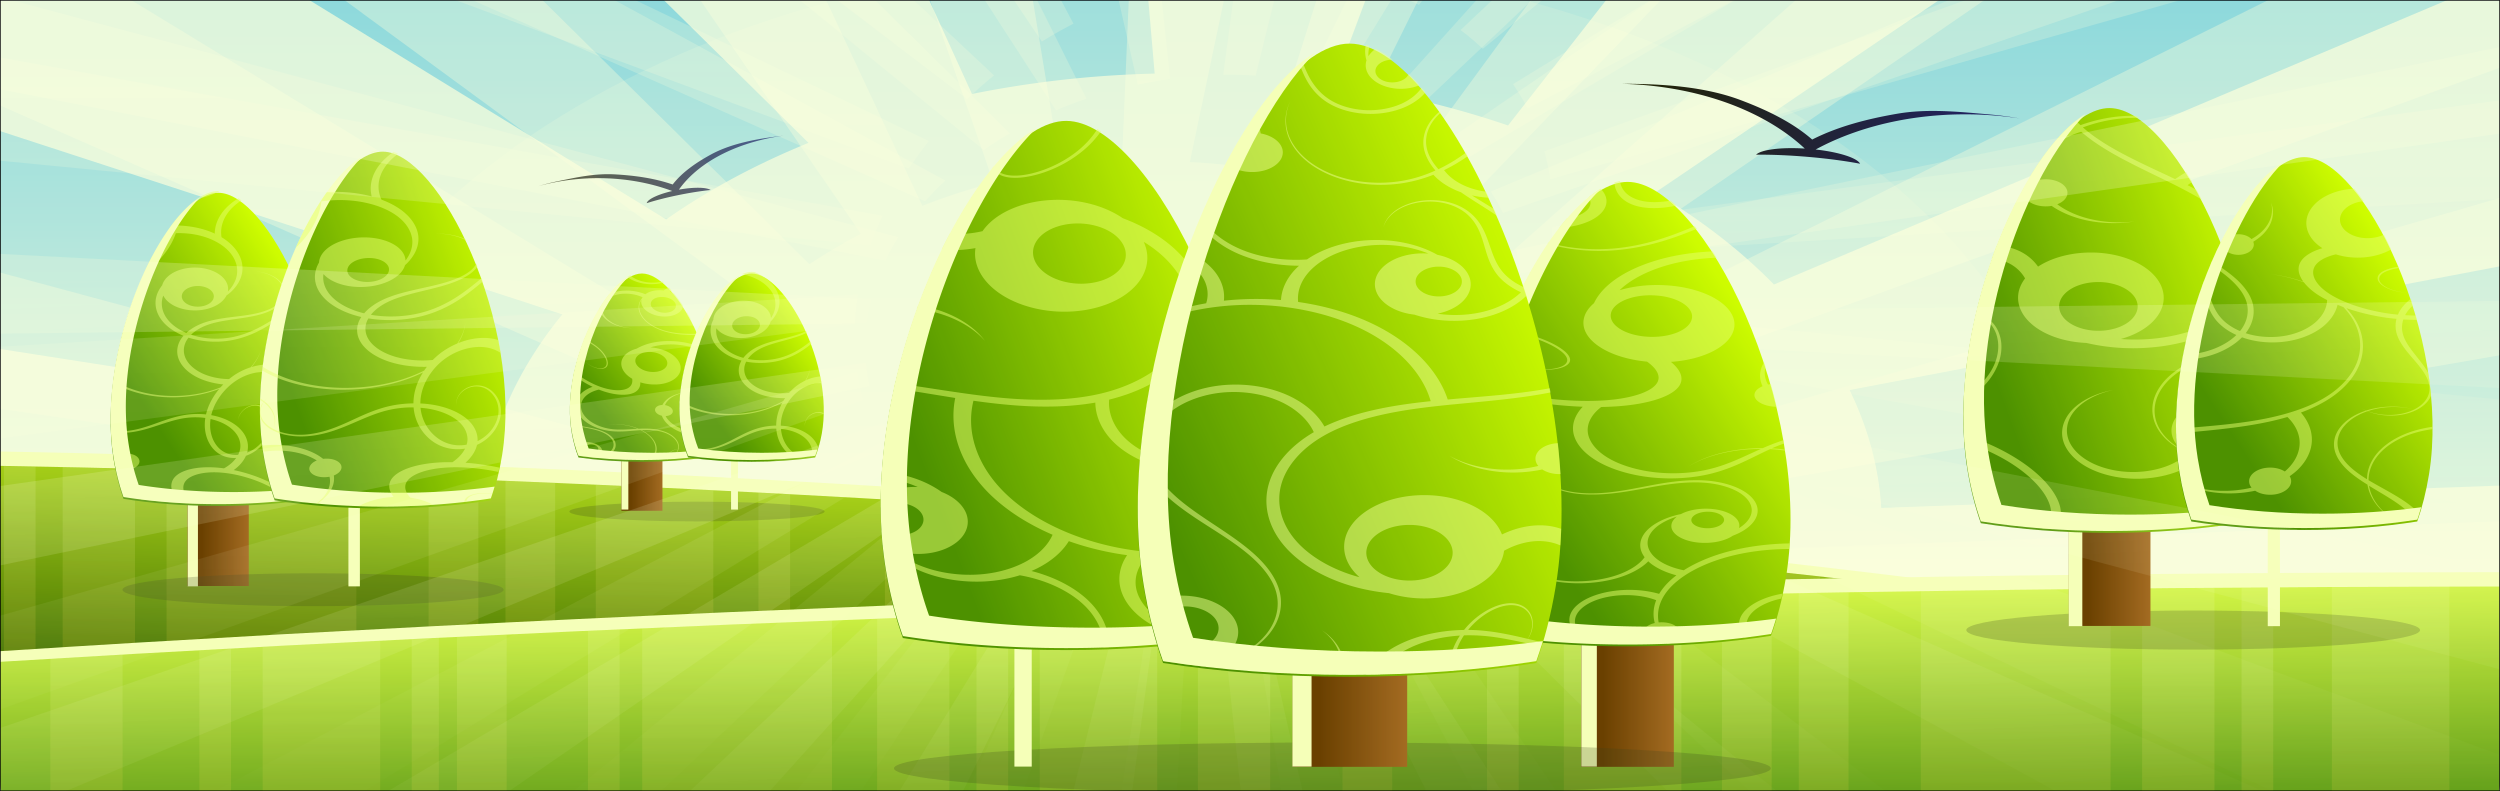 <svg xmlns="http://www.w3.org/2000/svg" xmlns:xlink="http://www.w3.org/1999/xlink" viewBox="0 0 790 250"><defs><linearGradient id="p" y2="703.63" xlink:href="#c" gradientUnits="userSpaceOnUse" x2="249.61" gradientTransform="matrix(.417 0 0 .39 226.87 1393.8)" y1="760.29" x1="120.86"/><linearGradient id="d"><stop offset="0"/><stop offset="1" stop-color="navy"/></linearGradient><linearGradient id="b"><stop offset="0" stop-color="#a05a2c"/><stop offset="1" stop-color="#520"/></linearGradient><linearGradient id="c"><stop offset="0" stop-color="#338000"/><stop offset="1" stop-color="#cf0"/></linearGradient><linearGradient id="I" y2="448.22" xlink:href="#d" gradientUnits="userSpaceOnUse" x2="394.5" gradientTransform="rotate(-6.093 4383.568 -1305.182) scale(.336)" y1="496.29" x1="101.68"/><linearGradient id="H" y2="521.88" xlink:href="#d" gradientUnits="userSpaceOnUse" x2="106.7" gradientTransform="matrix(-.557 -.025 -.025 .557 1045.6 169.95)" y1="448.58" x1="397.93"/><linearGradient id="G" y2="448.22" xlink:href="#d" gradientUnits="userSpaceOnUse" x2="394.5" gradientTransform="rotate(10.488 -1183.07 2058.255) scale(.336)" y1="496.29" x1="101.68"/><linearGradient id="F" y2="534.59" xlink:href="#d" gradientUnits="userSpaceOnUse" x2="97.19" gradientTransform="matrix(-.525 .036 .036 .525 843.11 312.49)" y1="470.75" x1="403.17"/><linearGradient id="E" y2="448.22" xlink:href="#d" gradientUnits="userSpaceOnUse" x2="394.5" gradientTransform="rotate(-11.31 778.258 514.892) scale(.665)" y1="496.29" x1="101.68"/><linearGradient id="D" y2="693.9" xlink:href="#c" gradientUnits="userSpaceOnUse" x2="243.22" gradientTransform="matrix(1.225 0 0 1.252 323.25 767.45)" y1="736.46" x1="95.508"/><linearGradient id="C" y2="724.95" xlink:href="#c" gradientUnits="userSpaceOnUse" x2="264.08" gradientTransform="matrix(1.072 0 0 1.096 236.81 904.97)" y1="760.29" x1="120.86"/><linearGradient id="B" y2="703.63" xlink:href="#c" gradientUnits="userSpaceOnUse" x2="249.61" gradientTransform="matrix(.941 0 0 .962 484.61 1020.1)" y1="760.29" x1="120.86"/><linearGradient id="A" y2="1001.9" gradientUnits="userSpaceOnUse" x2="696.04" gradientTransform="matrix(.786 .281 -.337 .941 339.95 -93.021)" y1="614.74" x1="550.89"><stop offset="0" stop-color="#fff"/><stop offset="1" stop-color="#fff" stop-opacity="0"/></linearGradient><linearGradient id="f" y2="952.41" gradientUnits="userSpaceOnUse" x2="629.46" y1="239.52" x1="629.46"><stop offset="0" stop-color="#30b8ff"/><stop offset="1" stop-color="#fff"/></linearGradient><linearGradient id="l" y2="378.4" gradientUnits="userSpaceOnUse" x2="802.77" gradientTransform="matrix(-2.178 -.159 -.35 .715 2289 613.59)" y1="640.87" x1="794.78"><stop offset="0" stop-color="#250"/><stop offset="1" stop-color="#d4ff2a"/></linearGradient><linearGradient id="m" y2="700.32" xlink:href="#a" gradientUnits="userSpaceOnUse" x2="595.25" gradientTransform="matrix(-1 0 0 1 910.98 -101.48)" y1="568.52" x1="595.25"/><linearGradient id="n" y2="902.81" xlink:href="#b" gradientUnits="userSpaceOnUse" x2="167.35" y1="902.81" x1="199.41"/><linearGradient id="o" y2="703.63" xlink:href="#c" gradientUnits="userSpaceOnUse" x2="249.61" gradientTransform="matrix(.417 0 0 .39 183.03 1393.8)" y1="760.29" x1="120.86"/><linearGradient id="a"><stop offset="0" stop-color="#f6ffd5"/><stop offset="1" stop-color="#ffb100"/></linearGradient><linearGradient id="r" y2="427.3" gradientUnits="userSpaceOnUse" x2="831.08" gradientTransform="matrix(2.852 -.136 .459 .612 -2177.2 364.11)" y1="784.19" x1="786.92"><stop offset="0" stop-color="#050"/><stop offset="1" stop-color="#df5"/></linearGradient><linearGradient id="s" y2="700.32" xlink:href="#a" gradientUnits="userSpaceOnUse" x2="595.25" y1="568.52" x1="595.25"/><linearGradient id="t" y2="703.63" xlink:href="#c" gradientUnits="userSpaceOnUse" x2="249.61" gradientTransform="matrix(.623 0 0 .649 -22.823 1194.8)" y1="760.29" x1="120.86"/><linearGradient id="u" y2="724.95" xlink:href="#c" gradientUnits="userSpaceOnUse" x2="264.08" gradientTransform="matrix(.71 0 0 .739 27.57 1117.2)" y1="760.29" x1="120.86"/><linearGradient id="w" y2="657.7" gradientUnits="userSpaceOnUse" x2="496.07" y1="191.34" x1="496.07"><stop offset="0" stop-color="#fff"/><stop offset="1" stop-color="#fff" stop-opacity="0"/></linearGradient><linearGradient id="x" y2="724.95" xlink:href="#c" gradientUnits="userSpaceOnUse" x2="264.08" gradientTransform="matrix(.845 0 0 .88 694.37 1009.1)" y1="760.29" x1="120.86"/><linearGradient id="y" y2="703.63" xlink:href="#c" gradientUnits="userSpaceOnUse" x2="249.61" gradientTransform="matrix(.742 0 0 .772 790.56 1101.5)" y1="760.29" x1="120.86"/><linearGradient id="J" y2="448.22" xlink:href="#d" gradientUnits="userSpaceOnUse" x2="394.5" gradientTransform="matrix(.22 .12 -.12 .22 615.24 338.86)" y1="496.29" x1="101.68"/><clipPath id="e" clipPathUnits="userSpaceOnUse"><rect rx="60.526" ry="60.528" height="699.94" width="999.88" y="352.42" x=".059" opacity=".37" fill="#ff0"/></clipPath><clipPath id="g" clipPathUnits="userSpaceOnUse"><rect rx="60.533" ry="60.533" height="700" width="1000" y="352.36" opacity=".37" fill="#ff0"/></clipPath><clipPath id="h" clipPathUnits="userSpaceOnUse"><rect rx="40.953" ry="40.954" height="473.59" width="676.54" y="4.207" x="58.252" opacity=".37" fill="#ff0"/></clipPath><clipPath id="j" clipPathUnits="userSpaceOnUse"><rect rx="60.533" ry="60.533" height="700" width="1000" y="352.36" opacity=".37" fill="#ff0"/></clipPath><clipPath id="k" clipPathUnits="userSpaceOnUse"><rect rx="60.526" ry="60.528" height="699.94" width="999.88" y="352.42" x=".059" opacity=".37" fill="#ff0"/></clipPath><clipPath id="q" clipPathUnits="userSpaceOnUse"><rect rx="60.526" ry="60.528" height="699.94" width="999.88" y="352.42" x=".059" opacity=".37" fill="#ff0"/></clipPath><clipPath id="v" clipPathUnits="userSpaceOnUse"><rect rx="60.526" ry="60.528" height="699.94" width="999.88" y=".059" x=".059" opacity=".37" fill="#ff0"/></clipPath><clipPath id="z" clipPathUnits="userSpaceOnUse"><rect rx="60.526" ry="60.528" height="699.94" width="999.88" y="352.42" x=".059" opacity=".37" fill="#ff0"/></clipPath><filter id="i" width="1.351" y="-.175" x="-.175" height="1.351" color-interpolation-filters="sRGB"><feGaussianBlur stdDeviation="35.406"/></filter></defs><path clip-path="url(#e)" transform="matrix(.79 0 0 .51 -.046 -259.014)" stroke="#090800" stroke-width=".2" fill="url(#f)" d="M.062 352.42h999.88v699.88H.062z"/><path clip-path="url(#g)" d="M.972 352.37l301.88 343.02a287.493 287.493 0 00-20.127 29.784L.005 458.314v114.76l267.31 181.95a320.522 320.522 0 00-11.189 28.471L.006 676.645v84.35l246.78 55.598a341.556 341.556 0 00-3.687 18.595 341.055 341.055 0 00-2.657 18.72L.002 826.258v76.069l238.34-14.095a321.514 321.514 0 001.188 30.659L0 982.959v69.349h20.034l224.18-100.23a288.283 288.283 0 009.157 34.753l-116.26 65.474h81.54l46.538-35.847a245.28 245.28 0 0013.283 24.533l-10.626 11.313h329.79l-7.282-8.282c7.194-9.333 13.91-19.306 20.096-29.815l40.348 38.097h74.759l-99.731-67.88a321.145 321.145 0 0011.22-28.533l231.06 96.414h131.89v-49.848l-353.6-79.663a340.334 340.334 0 003.656-18.533c1.066-6.277 1.985-12.559 2.688-18.783L1000 925.45v-94.726l-345.17 20.44a320.957 320.957 0 00-1.187-30.597l346.35-92.664v-97.476l-351.04 156.92a288.168 288.168 0 00-9.189-34.784l360.23-202.86v-113.32l-372.04 286.71c-4.02-8.532-8.427-16.734-13.252-24.533l324.91-346.09h-108.17l-234.22 321.62c-6.856-8.33-14.25-16.043-22.128-23.002l185.87-298.62h-75.103l-133.27 281.62c-6.99-4.47-14.273-8.443-21.815-11.845l86.135-269.77h-58.663l-53.1 260.71a164.028 164.028 0 00-14.502-3.156 163.995 163.995 0 00-14.72-1.813l34.817-255.74h-55.006l-6.97 255.86a171.045 171.045 0 00-24.534 3.969l-27.597-259.83h-59.413l60.163 268.46c-9.73 3.97-19.22 8.805-28.44 14.407l-85.417-282.87h-72.384l133.23 300.21a245.24 245.24 0 00-20.627 18.751l-208.15-318.96H.958z" opacity=".361" fill="#fff" transform="matrix(.79 0 0 .51 0 -258.97)"/><path d="M619.57 333.24c0 133.73-108.41 242.13-242.13 242.13-133.73 0-242.13-108.41-242.13-242.13 0-133.73 108.41-242.13 242.13-242.13 133.73 0 242.13 108.41 242.13 242.13z" clip-path="url(#h)" transform="matrix(1.168 0 0 .753 -68.021 -82.553)" opacity=".394" filter="url(#i)" fill="#fff"/><path clip-path="url(#j)" d="M163.77 352.37L323.41 596.3a281.696 281.696 0 00-56.944 47.441L-.004 390.031v198.95l224.93 113.6c-11.39 21.6-20.14 44.93-25.62 69.6l-199.31-48.19v130.7l192.77-10.782a278.23 278.23 0 0012.626 73.162l-205.4 60.474v74.756h128.86l106.83-69.912a281.658 281.658 0 0047.474 56.973l-12.314 12.938h376.08c11.354-9.028 22.036-18.903 31.879-29.596l31.097 29.596h185.49l-175.05-88.413c11.4-21.6 20.14-44.94 25.62-69.63l254.03 61.411v-147.01l-247.5 13.845c-.938-25.256-5.34-49.772-12.658-73.068l260.16-76.631v-178.8l-290.41 190.05c-13.236-20.987-29.25-40.169-47.506-56.973l261.56-274.71h-202.65l-117.76 233.14c-21.606-11.405-44.915-20.119-69.602-25.596l50.162-207.55h-133.14l11.22 201.02c-25.269.938-49.764 5.302-73.071 12.626l-62.882-213.64h-162.14z" opacity=".702" fill="#fff" transform="matrix(.79 0 0 .51 0 -258.97)"/><g clip-path="url(#k)" transform="matrix(.79 0 0 .51 -.046 -259.014)"><path d="M0 787.65v218.43h1000v-82.17c-161.7-52.67-428.36-98.83-740.88-122.59C170.41 794.57 83.53 790.05 0 787.61z" fill="#f6ffd5"/><path d="M0 796.55v209.53h1000v-78.82c-161.7-50.53-428.36-94.8-740.88-117.6C170.41 803.19 83.53 798.85 0 796.51z" fill="url(#l)"/><path d="M1.625 444.25v154.28h12.656V444.62c-4.218-.12-8.455-.25-12.656-.37zm23.5.719v153.56h28.938v-152.56c-9.683-.365-19.335-.688-28.938-1zm41.562 1.5v152.06h75.906v-148.53a5785.416 5785.416 0 00-75.906-3.531zm104.81 5.125v146.94h19.906v-145.75a5884.69 5884.69 0 00-19.906-1.188zm30.75 1.875v145.06h19.875v-143.78c-6.644-.443-13.254-.863-19.875-1.281zm36.125 2.406v142.66h47v-139.22a5912.618 5912.618 0 00-26.25-1.969c-6.934-.506-13.839-.989-20.75-1.469zm65.062 4.875v137.78h12.656V461.78c-4.2-.348-8.437-.691-12.656-1.031zm50.594 4.312v133.47h19.875v-131.66c-6.585-.612-13.24-1.219-19.875-1.812zm48.812 4.563v128.91h28.906v-126a5398.627 5398.627 0 00-28.906-2.906zm45.188 4.625v124.28h46.969V479.49a5146.08 5146.08 0 00-46.969-5.25zm59.625 6.75v117.53h12.656v-116c-4.22-.52-8.42-1.04-12.66-1.54zm23.5 2.844v114.69h28.906v-111.03a4743.158 4743.158 0 00-28.906-3.656zm46.969 6.062v108.62h75.906v-97.812c-24.654-3.752-49.972-7.338-75.906-10.812zm84.938 12.188v96.438h12.656v-94.438c-4.212-.665-8.404-1.343-12.656-2zm45.188 7.25v89.188h19.875V512.72a3557.482 3557.482 0 00-19.875-3.375zm27.12 4.65v84.531h10.844V515.9c-3.6-.65-7.21-1.27-10.84-1.91zm23.469 4.188v80.344h47V527.12a3040.098 3040.098 0 00-47-8.938zm59.656 11.469v68.875h12.656v-66.25c-4.205-.876-8.386-1.757-12.656-2.625zm43.375 9.219v59.656h28.906v-53.062a2234.487 2234.487 0 00-28.906-6.594z" transform="translate(0 352.36)" opacity=".139" fill="url(#m)"/></g><path d="M260.581 161.64c0 1.723-18.057 3.12-40.332 3.12-22.275 0-40.332-1.397-40.332-3.12s18.058-3.12 40.332-3.12c22.275 0 40.332 1.397 40.332 3.12z" opacity=".226" fill="#1c241f"/><path fill="url(#n)" d="M158.45 826.25h37.388v108.6H158.45z" transform="matrix(.347 0 0 .259 141.379 -80.723)"/><path d="M196.386 132.943v28.083h2.17v-28.083z" fill="#f6ffd5"/><path d="M256.8 1618.3c-13.228 0-33.117 56.059-28.055 99.315.629 5.372 1.527 10.266 2.643 14.694 7.694 1.702 16.314 2.656 25.412 2.656 9.103 0 17.728-.952 25.424-2.656 1.116-4.428 2.014-9.323 2.643-14.694 5.062-43.256-14.84-99.315-28.067-99.315z" fill="url(#o)" transform="matrix(.79 0 0 .51 0 -738.91)"/><path d="M199.128 86.989c-.298.159-.588.349-.89.541.44.334.925.64 1.457.908 1.713.863 3.84 1.348 5.975 1.37 1.42.014 2.815-.178 4.098-.542-.116-.102-.23-.204-.346-.302a13.915 13.915 0 01-3.728.334c-1.955-.088-3.86-.6-5.307-1.417a7.567 7.567 0 01-1.26-.892zm12.27 3.838a9.91 9.91 0 00-1.68.956c-2.18-.26-4.383.141-5.777 1.195a15.07 15.07 0 00-3.135-.908c-2.121-.377-4.325-.327-6.196.143-.782.197-1.512.472-2.148.796-1.037 1.304-2.035 2.758-3.012 4.333.019.34.085.679.197 1.019.498 1.498 1.892 2.911 3.827 3.886 1.935.975 4.37 1.502 6.64 1.45-2.286-.026-4.637-.62-6.418-1.61-1.782-.989-2.996-2.38-3.333-3.758-.288-1.175.066-2.355.938-3.297.871-.942 2.285-1.648 3.926-1.99 1.64-.345 3.531-.322 5.258.047.91.194 1.781.48 2.568.844-.08.126-.166.253-.223.383.003 0 .001.013 0 .015-.83 1.002-1.165 2.182-.987 3.409.182 1.258.897 2.547 2.098 3.695 1.201 1.148 2.873 2.152 4.765 2.867 2.294.863 4.853 1.296 7.332 1.465 1.562.107 3.093.119 4.617.096-.058-.139-.114-.277-.173-.415-1.49.04-2.985.056-4.493-.031-2.413-.141-4.89-.527-7.11-1.338-1.833-.668-3.472-1.62-4.666-2.724-1.195-1.104-1.933-2.364-2.148-3.6a4.165 4.165 0 01.667-3.105c-.438 1.503.548 3.2 2.74 4.316 3.007 1.532 7.138 1.378 9.233-.334.71-.58 1.08-1.263 1.16-1.975a43.99 43.99 0 00-2.814-3.902 9.071 9.071 0 00-1.431-.574c.203-.132.417-.262.641-.382-.289-.333-.573-.663-.864-.971zm-2.47 3.026c1.002-.035 2.088.163 2.987.622.225.114.412.233.593.366 1.271.93 1.467 2.257.37 3.154-1.253 1.024-3.73 1.107-5.53.19-1.799-.916-2.24-2.495-.987-3.52.627-.511 1.566-.776 2.567-.812zm8.122 4.747c-.053.691.214 1.32.741 1.831.15.144.308.272.494.399a58.121 58.121 0 00-1.235-2.23zm-32.488 8.505c-.048.12-.077.245-.124.366 1.648.661 3.299 1.663 4.543 2.755 1.496 1.314 2.426 2.754 2.666 3.966.142.735.026 1.41-.519 1.816-.271.203-.635.343-1.11.382-.476.04-1.067-.024-1.68-.19a7.873 7.873 0 01-2.345-1.1 5.847 5.847 0 01-1.185-1.067c.284.367.687.744 1.16 1.083.71.513 1.584.937 2.42 1.179.645.186 1.263.267 1.778.239.514-.029.929-.163 1.234-.367.608-.407.755-1.092.642-1.847-.18-1.243-1.078-2.744-2.642-4.173-1.288-1.177-3.024-2.272-4.838-3.042zm27.008.669c-2.334-.014-4.622.261-6.666.844a16.76 16.76 0 00-3.727 1.56c-1.214.327-2.314.838-3.16 1.53-2.824 2.307-2.01 5.782 1.752 7.98.209 1.254-.233 2.327-1.308 2.946-1.539.899-4.428.902-7.554-.016-3.276-.951-6.82-2.932-9.406-5.129-.032-.028-.067-.052-.099-.08-.074.338-.129.681-.197 1.02 1.754 1.423 3.837 2.742 6.048 3.806-1.806.626-3.254 1.586-4.172 2.74-1.096 1.38-1.398 3.015-.864 4.619.536 1.604 1.906 3.149 3.826 4.332 1.922 1.182 4.353 1.995 6.864 2.293 3.027.349 5.899-.017 8.69-.223.287-.02.575-.047.864-.063.14.071.284.147.42.223 1.582.874 2.82 1.986 3.53 3.17.71 1.182.893 2.439.543 3.599-.263.877-.825 1.696-1.58 2.437.406-.007.806-.023 1.21-.033-.14-.057-.276-.121-.42-.175.574-.668 1.001-1.384 1.21-2.15.326-1.212.1-2.514-.667-3.727-.766-1.213-2.067-2.326-3.703-3.201-.09-.048-.181-.097-.272-.143a27.446 27.446 0 013.086 0c1.409.086 2.825.31 4.098.764.879.312 1.679.722 2.346 1.21.219.165.427.333.617.51.76.71 1.246 1.538 1.382 2.357.06.356.044.705-.024 1.052a6.573 6.573 0 00-1.68.541c-.74.367-1.284.864-1.58 1.433-.223.433-.302.911-.221 1.386l.271-.016a2.078 2.078 0 01.124-1.322c.253-.557.775-1.057 1.48-1.433.464-.247 1.009-.429 1.606-.557a3.147 3.147 0 01-.593 1.258c-.535.71-1.395 1.313-2.469 1.72 1.1-.383 2.008-.965 2.592-1.672.343-.415.578-.876.692-1.354.244-.046.483-.088.74-.112a8.355 8.355 0 00-.74.096c.076-.33.088-.677.05-1.02-.098-.847-.546-1.707-1.31-2.468-.763-.762-1.824-1.41-3.06-1.88-1.346-.51-2.861-.806-4.346-.923-1.36-.109-2.707-.078-4.024-.016-1.356-.573-2.866-1-4.419-1.227a18.791 18.791 0 00-5.308-.015 18.96 18.96 0 015.308.08c1.46.228 2.878.643 4.148 1.178h-.074c-2.86.141-5.68.439-8.418.048-2.264-.314-4.45-1.106-6.098-2.182-1.65-1.076-2.77-2.448-3.16-3.839-.393-1.39-.057-2.807.938-3.95.985-1.136 2.634-2.02 4.567-2.468.643.255 1.28.483 1.926.684 3.768 1.168 7.26 1.269 9.282.24 1.313-.677 1.95-1.813 1.876-3.218 3.94 1.246 8.563.787 11.085-1.274 2.963-2.421 1.906-6.132-2.346-8.298-1.693-.862-3.638-1.345-5.554-1.465.102-.033.217-.065.32-.096 2.874-.864 6.371-1.08 9.727-.573 2.562.386 5.028 1.205 7.135 2.31-.147-.46-.288-.917-.445-1.37-1.969-.896-4.17-1.555-6.468-1.928a27.535 27.535 0 00-4.221-.35zm-6.64 3.44c1.273-.044 2.632.213 3.776.796.215.11.409.228.593.35 1.777 1.188 2.112 2.944.666 4.126-1.595 1.303-4.746 1.421-7.035.255-2.29-1.167-2.855-3.172-1.26-4.476.798-.652 1.986-1.007 3.26-1.051zm12.664 12.71c-2.22.09-4.317.651-5.876 1.592-1.096.662-1.926 1.507-2.395 2.453-.714.023-1.38.208-1.826.574-.887.724-.581 1.836.69 2.484.298.151.632.276.964.35.126.368.3.724.518 1.084.768 1.26 2.072 2.435 3.777 3.344 1.633.87 3.606 1.487 5.654 1.768-.154 1.06-.105 2.134.247 3.218.389 1.191 1.135 2.369 2.172 3.44l.47-.064c-1.01-1.064-1.725-2.22-2.075-3.392-.598-1.996-.138-4.01.815-5.846.956-1.836 2.401-3.511 3.9-5.192.344-.385.694-.775 1.037-1.163-.005-.44-.007-.88-.024-1.322-.588.725-1.214 1.446-1.827 2.166-1.454 1.704-2.874 3.439-3.802 5.336-.255.52-.48 1.05-.642 1.593-1.737-.15-3.49-.601-4.987-1.306-1.523-.718-2.787-1.709-3.58-2.804a5.605 5.605 0 01-.468-.764c.694-.03 1.341-.217 1.777-.573.887-.725.556-1.837-.716-2.485a4.068 4.068 0 00-1.259-.398c.353-.853 1.003-1.646 1.926-2.294 1.378-.968 3.343-1.615 5.53-1.8zm-37.254 10.098c.01.08.016.159.025.239 1.082.266 2.206.456 3.308.653 1.46.261 2.91.523 4.296.892 1.384.369 2.7.849 3.728 1.513 1.129.725 1.899 1.661 2.123 2.596.225.934-.077 1.866-.84 2.612-.761.746-1.991 1.316-3.406 1.56-.051.01-.097.008-.149.016.535-.374.86-.857.89-1.417.07-1.408-1.789-2.72-4.148-2.93a6.943 6.943 0 00-1.358 0 13.43 13.43 0 00-3.407-.049c.028.106.07.214.099.319a12.157 12.157 0 012.567-.143c-1.08.26-1.882.817-2.172 1.529.228.742.454 1.468.716 2.166.228.2.514.379.814.541 1.685.232 3.423.435 5.21.606.432-.03.85-.084 1.259-.16 1.58-.294 2.906-.928 3.727-1.768.82-.84 1.116-1.873.84-2.898-.277-1.026-1.101-2.028-2.346-2.804-1.135-.704-2.557-1.212-3.999-1.576-1.44-.365-2.909-.6-4.37-.845-1.145-.192-2.3-.389-3.406-.652zm6.493 6.434c.577.014 1.175.182 1.605.462.1.063.192.13.272.207.48.457.46.996.024 1.37a1.692 1.692 0 01-.568.303c-.939.317-2.222.083-2.863-.526-.642-.609-.396-1.355.543-1.672.308-.104.641-.152.987-.144z" opacity=".5" fill-rule="evenodd" fill="#e5ff80"/><path d="M199.183 86.958c-10.045 5.309-22.025 30.014-18.475 49.581.497 2.738 1.209 5.232 2.09 7.49 6.078.867 12.883 1.353 20.071 1.353 7.192 0 14.012-.486 20.091-1.354.249-.636.48-1.294.7-1.968-5.42.658-11.344 1.024-17.558 1.024-7.188 0-14.003-.486-20.08-1.354-.883-2.257-1.595-4.75-2.091-7.489-3.175-17.502 6.075-39.116 15.251-47.283z" fill="#f6ffd5"/><path fill="url(#n)" d="M158.45 826.25h37.388v108.6H158.45z" transform="matrix(.347 0 0 .259 176.012 -80.723)"/><path d="M231.02 132.943v28.083h2.17v-28.083z" fill="#f6ffd5"/><path d="M300.64 1618.3c-13.228 0-33.117 56.059-28.055 99.315.629 5.372 1.527 10.266 2.643 14.694 7.694 1.702 16.314 2.656 25.412 2.656 9.103 0 17.728-.952 25.424-2.656 1.116-4.428 2.014-9.323 2.643-14.694 5.062-43.256-14.84-99.315-28.067-99.315z" fill="url(#p)" transform="matrix(.79 0 0 .51 0 -738.91)"/><path d="M237.522 85.919c-.957 0-1.962.249-2.988.7 2.695.564 5.163 1.641 6.987 3.074 1.747 1.371 2.933 3.074 3.358 4.89.027.121.027.244.049.366.329 1.853-.115 3.798-1.308 5.575-.087-2.059-1.844-3.989-4.864-4.937-4.449-1.398-9.956-.14-12.294 2.803-.668.84-1 1.74-1.037 2.612-.497.96-.79 1.946-.864 2.946-.173 2.376.906 4.739 3.012 6.61 1.707 1.515 4.061 2.691 6.74 3.393-.13.224-.245.455-.346.685-.84 1.913-.663 3.947.494 5.75 1.159 1.801 3.273 3.344 5.999 4.3 2.28.797 4.964 1.183 7.653 1.115-.2.293-.413.588-.592.891a29.315 29.315 0 01-5.259 2.326c-3.907 1.298-8.285 1.916-12.566 1.768-4.281-.149-8.44-1.057-11.899-2.596a24.948 24.948 0 01-2.987-1.577c-.014.282-.04.562-.05.844.788.44 1.597.852 2.47 1.226 3.643 1.558 7.978 2.446 12.393 2.549 4.415.102 8.912-.576 12.862-1.943a29.418 29.418 0 004.79-2.15c-1.023 1.847-1.678 3.826-1.901 5.749a13.908 13.908 0 00-.1 1.593 21.89 21.89 0 00-5.085.669c-3.488.91-6.27 2.559-9.11 3.997-1.422.716-2.898 1.4-4.468 1.912-1.569.51-3.25.859-4.937.892-1.55.032-3.075-.22-4.394-.701a9.53 9.53 0 01-.914-.383c.046.156.101.308.148.462.162.075.324.14.494.207 1.36.537 2.959.811 4.617.813 1.802 0 3.636-.322 5.307-.828 1.671-.506 3.215-1.18 4.691-1.88 2.958-1.395 5.753-2.959 8.962-3.695a19.648 19.648 0 014.715-.494c.19 2.584 1.144 4.917 2.642 6.705.922 1.116 2.087 2.023 3.456 2.597 1.054-.098 2.09-.2 3.11-.319a7.302 7.302 0 01-.542-.064c-2.088-.295-3.803-1.532-5.037-3.121-1.217-1.589-1.966-3.569-2.148-5.718.639.058 1.271.148 1.877.27 2.532.512 4.713 1.58 6.122 2.995.882.883 1.48 1.916 1.728 2.978.15.638.168 1.279.074 1.927a4.88 4.88 0 01-.098.478c.368-.049.747-.091 1.11-.143.33-.844.634-1.733.914-2.644-.36-1.209-1.09-2.345-2.148-3.329-1.717-1.593-4.261-2.764-7.16-3.28a20.037 20.037 0 00-2.468-.272c0-.587.033-1.183.123-1.784.475-3.178 2.288-6.495 4.888-8.696 2.339-1.998 5.328-3.094 7.925-2.946a59.645 59.645 0 00-.37-2.134c-1.53.106-3.111.521-4.617 1.21a11.7 11.7 0 001.407-4.205c-.228 1.468-.772 2.915-1.604 4.3a15.831 15.831 0 00-3.753 2.485c-.497.449-.947.918-1.382 1.418-2.638.294-5.416.038-7.752-.717-2.354-.757-4.299-2.032-5.382-3.568-1.086-1.534-1.325-3.33-.667-5.033.072-.186.154-.373.247-.557.147.028.32.055.47.08 3.471.58 7.26.38 10.615-.558 3.051-.86 5.646-2.272 7.826-3.854.593-.43 1.158-.872 1.703-1.322-.098-.268-.194-.531-.296-.796a33.43 33.43 0 01-2.172 1.672c-2.155 1.501-4.661 2.814-7.505 3.568-3.113.83-6.633.98-9.777.414-.112-.02-.209-.042-.32-.064.823-1.162 2.05-2.23 3.604-3.074 2.615-1.438 6.074-2.216 9.406-3.17 1.668-.473 3.344-1.002 4.863-1.688.268-.12.509-.25.765-.382l-.222-.51c-.324.163-.644.332-.987.478-1.474.625-3.105 1.094-4.765 1.53-3.326.863-6.891 1.599-9.875 3.105-1.777.907-3.234 2.082-4.222 3.376-2.417-.67-4.53-1.773-6.023-3.153-1.848-1.705-2.758-3.862-2.543-5.973a4.96 4.96 0 01.024-.223c.821 1.059 2.155 1.96 3.926 2.517 4.449 1.397 9.956.139 12.294-2.804.468-.588.759-1.202.913-1.815.2-.204.387-.41.568-.621 1.593-1.875 2.401-4.028 2.247-6.164-.156-2.137-1.265-4.23-3.185-5.973-1.23-1.115-2.78-2.078-4.567-2.835-.005-.011-.02-.021-.025-.032a6.076 6.076 0 00-1.012-.096zm-1.95 14c.147-.01.298 0 .444 0 2.037.02 3.765.959 4.073 2.31.352 1.543-1.305 3.037-3.703 3.328-2.398.29-4.61-.734-4.962-2.278-.352-1.543 1.305-3.022 3.703-3.313.15-.017.297-.038.444-.047zm22.885 30.31a4.26 4.26 0 00-.914.143 4.573 4.573 0 00-3.11 3.026 3.28 3.28 0 00-.124 1.147 3.544 3.544 0 01.198-1.147 4.312 4.312 0 011.382-1.991c.5-.4 1.083-.686 1.654-.828a3.962 3.962 0 011.68-.048 3.73 3.73 0 011.06.366c.006-.116-.003-.234 0-.35a3.962 3.962 0 00-.962-.287 4.22 4.22 0 00-.864-.032zm-43.277 5.192c.028.185.043.373.074.557.05.082.127.156.173.24a5.362 5.362 0 01.617 3.455c.005.02-.006.044 0 .064a5.356 5.356 0 00-.42-3.568 6.304 6.304 0 00-.444-.748z" opacity=".5" fill-rule="evenodd" fill="#e5ff80"/><path d="M233.817 86.958c-10.045 5.309-22.025 30.014-18.475 49.581.496 2.738 1.208 5.232 2.09 7.49 6.078.867 12.883 1.353 20.07 1.353 7.192 0 14.012-.486 20.092-1.354.249-.636.48-1.294.7-1.968-5.42.658-11.344 1.024-17.558 1.024-7.188 0-14.004-.486-20.081-1.354-.882-2.257-1.594-4.75-2.09-7.489-3.176-17.502 6.075-39.116 15.251-47.283z" fill="#f6ffd5"/><g clip-path="url(#q)" transform="matrix(.79 0 0 .51 -.046 -259.014)"><path d="M990.5 862.4c-159.26.36-331.48 4.75-509.22 13.64-173.12 8.65-335.5 20.78-481.28 35.31v141.01h1000v-190c-3.17.004-6.32-.006-9.5 0z" fill="#f6ffd5"/><path d="M990.5 518.94c-159.26.343-331.48 4.528-509.22 13-173.12 8.25-335.5 19.81-481.28 33.65V700h1000V518.94c-3.17.004-6.32-.006-9.5 0z" transform="translate(0 352.36)" fill="url(#r)"/><path d="M979.81 518.97c-15.555.05-31.209.127-47 .25V700h47V518.97zm-70.469.469c-4.217.042-8.424.077-12.656.125v180.44h12.656v-180.56zm-23.5.281c-9.61.118-19.251.261-28.938.406v179.88h28.938v-180.28zm-41.562.594a11096.1 11096.1 0 00-75.906 1.469v178.22h75.906v-179.69zm-104.81 2.156c-6.622.169-13.257.35-19.906.531v177h19.906v-177.53zm-30.75.844c-6.608.186-13.242.364-19.875.562v176.12h19.875v-176.69zm-36.125 1.062c-15.596.489-31.276 1.038-47 1.594v174.04h47V524.39zm-65.062 2.219c-4.211.155-8.437.34-12.656.5v172.91h12.656v-173.41zm-50.594 2c-6.615.273-13.242.559-19.875.844v170.56h19.875v-171.41zm-48.812 2.094c-8.94.406-17.875.822-26.844 1.25-.69.033-1.373.06-2.063.094v167.97h28.906v-169.31zm-45.188 2.156c-15.742.775-31.414 1.577-46.969 2.406v164.75h46.969v-167.16zm-59.625 3.063c-4.22.229-8.45.454-12.656.687v163.41h12.656v-164.09zm-23.5 1.312c-9.671.546-19.315 1.09-28.906 1.656v161.12h28.906v-162.78zm-46.969 2.75a10853.72 10853.72 0 00-75.906 4.875v155.16h75.906v-160.03zm-84.938 5.5c-4.22.29-8.455.55-12.656.844v153.69h12.656v-154.53zm-45.188 3.188c-6.658.485-13.266.973-19.875 1.468v149.88h19.875v-151.34zm-27.125 2c-3.624.274-7.235.566-10.844.843v148.5h10.844v-149.34zm-23.469 1.812a9615.84 9615.84 0 00-47 3.781v143.75h47v-147.53zm-59.656 4.844c-4.228.356-8.453.733-12.656 1.094v141.59h12.656v-142.69zm-43.375 3.75c-9.705.866-19.337 1.77-28.906 2.656v136.29h28.9V561.07z" transform="translate(0 352.36)" opacity=".139" fill="url(#s)"/></g><path fill="url(#n)" d="M158.45 826.25h37.388v108.6H158.45z" transform="matrix(.518 0 0 .43 -22.832 -216.805)"/><path d="M59.305 138.582v46.71h3.24v-46.71z" fill="#f6ffd5"/><path d="M87.332 1568.3c-19.751 0-49.45 93.242-41.891 165.19.939 8.935 2.28 17.075 3.946 24.441 11.488 2.831 24.36 4.418 37.945 4.418 13.593 0 26.471-1.584 37.963-4.418 1.667-7.366 3.008-15.506 3.947-24.441 7.558-71.946-22.158-165.19-41.91-165.19z" fill="url(#t)" transform="matrix(.79 0 0 .51 0 -738.91)"/><path d="M69.002 60.384c-2.076 0-4.3.844-6.567 2.39a25.09 25.09 0 003.555-.909c1.2-.406 2.333-.906 3.358-1.465-.119-.006-.228-.016-.346-.016zm6.37 2.262a19.924 19.924 0 00-3.087 2.261c-2.848 2.573-4.407 5.734-4.419 8.92a23.54 23.54 0 00-1.234-.542c-3.104-1.228-6.724-1.935-10.419-2.023.208-1.024.344-2.042.37-3.074a53.359 53.359 0 00-2.665 3.345c-.98 3.474-3.021 6.82-6 9.748a101.83 101.83 0 00-2.468 5.049 34.25 34.25 0 002.839-2.23c3.527-3.102 6.002-6.674 7.283-10.4 3.246-.143 6.588.31 9.529 1.305 2.988 1.011 5.573 2.588 7.307 4.508 1.628 1.8 2.53 3.897 2.543 6.02 0 .142.004.288 0 .43-.106 2.152-1.124 4.308-2.938 6.164.434-2.353-1.065-4.78-4.246-6.275-4.686-2.203-11.251-1.543-14.664 1.48-.976.865-1.584 1.833-1.852 2.82-.812 1.022-1.41 2.122-1.753 3.25-.811 2.677-.201 5.497 1.704 7.915 1.545 1.957 3.931 3.626 6.789 4.794-.205.237-.418.47-.593.717-1.449 2.06-1.783 4.416-.938 6.625.85 2.21 2.858 4.24 5.703 5.702 2.38 1.221 5.325 2.033 8.394 2.326-.302.306-.607.62-.889.94a37.228 37.228 0 01-6.567 1.91c-4.769.938-9.92 1.047-14.738.287-4.728-.744-9.119-2.313-12.615-4.475-.036.28-.066.563-.1.844 3.583 2.014 7.928 3.454 12.542 4.125 4.983.725 10.249.565 15.084-.446 2.1-.439 4.117-1.03 6-1.768-1.64 1.96-2.903 4.12-3.654 6.275-.21.602-.384 1.19-.519 1.784a25.54 25.54 0 00-5.925.064c-4.193.554-7.812 2.053-11.406 3.297-1.799.618-3.617 1.18-5.53 1.545-1.912.363-3.93.53-5.85.334-.46-.046-.914-.12-1.359-.207.007.16.017.32.025.478.388.078.783.142 1.185.191 2.046.248 4.194.123 6.221-.223 2.027-.344 3.945-.888 5.802-1.481 3.717-1.178 7.303-2.568 11.134-2.962a22.89 22.89 0 015.48.08c-.451 2.964.024 5.738 1.26 7.979 1.141 2.101 3.031 3.781 5.629 4.411a9.459 9.459 0 002.863.24c-.898 1.262-2.22 2.397-3.85 3.296a39.533 39.533 0 00-2.914-.286c-5.596-.333-10.291.724-12.442 2.85-1.393 1.393-1.637 3.199-.815 5.129-3.693-.241-7.396.536-10.196 2.086 6.104.767 12.62 1.267 19.404 1.434-1.26-1.209-3.037-2.2-5.234-2.835-.922-1.675-.884-3.309.223-4.54 1.576-1.78 5.405-2.77 10.023-2.564 4.831.2 10.549 1.717 15.109 3.886 2.986 1.419 5.49 3.122 7.357 4.89.623-.07 1.236-.131 1.851-.207-1.932-1.917-4.61-3.788-7.875-5.415-3.382-1.683-7.381-3.05-11.406-3.886 1.804-1.298 3.126-2.86 3.851-4.508a12.74 12.74 0 002.864-1.45c2.298-1.581 4.014-3.917 4.74-6.195.723-2.275.48-4.455-.494-6.1-.588-1.001-1.464-1.831-2.69-2.182a4.898 4.898 0 00-2.05-.127c-.727.108-1.478.39-2.172.812-.9.546-1.68 1.342-2.148 2.198a3.95 3.95 0 00-.494 1.704c.05-.556.245-1.132.568-1.688.482-.831 1.256-1.588 2.123-2.087a5.523 5.523 0 012.074-.7 4.427 4.427 0 011.9.175c1.14.367 1.942 1.183 2.47 2.166.862 1.622 1.016 3.738.271 5.845-.741 2.103-2.406 4.203-4.468 5.543-.68.444-1.39.805-2.124 1.083.624-2.215.141-4.497-1.333-6.467-1.536-2.048-4.128-3.726-7.282-4.714a21.605 21.605 0 00-2.716-.653c.153-.668.36-1.337.617-2.007 1.361-3.549 4.232-7.077 7.752-9.222 3.35-2.06 7.295-2.87 10.27-2.15 2.07.49 3.717 1.723 4.666 3.392-2.958 3.88-.648 8.588 5.456 10.751 1.83.649 3.806.99 5.777 1.067.578.137 1.16.274 1.752.383.012-.872-.01-1.737-.024-2.612a10.592 10.592 0 01-3.086-.574c-3.45-1.222-4.659-3.957-2.691-6.1 1.138-1.239 3.101-2.006 5.21-2.198-.2-1.822-.448-3.634-.741-5.447-3.462.071-6.81.959-9.259 2.564-1.278-1.824-3.278-3.102-5.727-3.6-2.216-.442-4.718-.226-7.233.542 1.394-1.66 2.394-3.455 2.937-5.304-.608 1.89-1.72 3.714-3.209 5.383a20.666 20.666 0 00-4.888 2.294 22.35 22.35 0 00-1.95 1.433c-3.069-.029-6.16-.699-8.616-1.88-2.474-1.185-4.328-2.898-5.16-4.793-.835-1.895-.643-3.984.543-5.83.13-.202.266-.392.42-.589.16.052.332.095.494.144 3.789 1.138 8.147 1.433 12.196.828 3.684-.557 6.992-1.798 9.875-3.297 2.883-1.496 5.4-3.233 7.9-4.937.573-.39 1.148-.778 1.728-1.163-.648 1.217-.924 2.493-.79 3.759.055.523.182 1.037.37 1.545-.378.189-.708.439-.963.716-1.093 1.19-.435 2.698 1.482 3.377.966.342 2.068.412 3.06.239 1.56 1.077 3.501 1.912 5.63 2.453-.035-.16-.088-.318-.124-.478-1.718-.563-3.226-1.342-4.444-2.262.54-.21.995-.508 1.334-.876 1.093-1.19.41-2.713-1.506-3.392-.943-.334-1.99-.396-2.963-.24a5.46 5.46 0 01-.123-1.114c0-1.628.756-3.237 2.123-4.587.474-.47 1.044-.904 1.654-1.306-.22-.627-.438-1.246-.667-1.864-1.189.72-2.206 1.552-2.987 2.453-.008.007-.02.009-.024.016a106.12 106.12 0 00-3.555 2.262c-2.554 1.677-5.068 3.365-7.9 4.778-2.833 1.41-5.985 2.561-9.406 3.026-3.747.516-7.788.202-11.209-.876-.122-.039-.249-.087-.37-.128 1.235-1.208 2.932-2.248 4.913-2.994 3.338-1.275 7.478-1.684 11.504-2.31 2.015-.308 4.025-.672 5.925-1.242 1.902-.57 3.683-1.355 5.011-2.389 1.22-.952 2.006-2.104 2.296-3.297.29-1.192.083-2.421-.617-3.535-.7-1.115-1.87-2.109-3.357-2.851-1.489-.743-3.29-1.237-5.16-1.418 1.86.22 3.613.738 5.036 1.497 1.424.76 2.492 1.762 3.11 2.851.62 1.09.78 2.267.445 3.393s-1.161 2.193-2.345 3.058c-1.285.942-2.983 1.642-4.814 2.15-1.834.507-3.805.833-5.802 1.099-3.997.523-8.247.865-12.023 2.166-2.251.787-4.173 1.913-5.629 3.25-2.569-1.096-4.686-2.638-6.023-4.413-1.656-2.194-2.148-4.765-1.358-7.135.028-.086.067-.17.099-.255.657 1.317 1.936 2.516 3.801 3.393 4.687 2.202 11.25 1.542 14.664-1.482a6.347 6.347 0 001.506-1.943c.28-.204.58-.405.84-.621 2.292-1.912 3.745-4.255 4.123-6.705.376-2.451-.346-4.984-2.074-7.23-1.107-1.438-2.612-2.748-4.444-3.855-.573-3.273.683-6.708 3.555-9.477a17.715 17.715 0 012.74-2.15c-.32-.24-.62-.474-.938-.685zM62.508 90.372c2.796 0 5.061 1.461 5.061 3.265s-2.265 3.265-5.06 3.265c-2.796 0-5.062-1.461-5.062-3.265s2.266-3.265 5.061-3.265zm4.024 42.048a18.6 18.6 0 012.05.557c2.74.931 4.963 2.467 6.196 4.269.773 1.125 1.177 2.357 1.185 3.6a6.168 6.168 0 01-.716 2.882 8.303 8.303 0 01-2.839-.255c-2.292-.624-3.924-2.26-4.913-4.237-.97-1.974-1.313-4.347-.963-6.816zm-31.229 7.339c.052.565.107 1.126.173 1.688.746.373 1.444.805 2.049 1.274.368.287.704.59 1.012.908-.904.28-1.655.773-2.05 1.418-.801 1.312.179 2.752 2.198 3.217a5.948 5.948 0 001.901.111c-.028 1.308-.518 2.637-1.407 3.855a9.818 9.818 0 01-1.26 1.401c.037.126.062.258.1.383.655-.5 1.26-1.034 1.752-1.609 1.113-1.297 1.768-2.758 1.901-4.237.935-.276 1.719-.787 2.123-1.449.803-1.312-.202-2.752-2.222-3.217a5.82 5.82 0 00-1.431-.128 9.697 9.697 0 00-1.235-1.353c-.983-.88-2.208-1.639-3.604-2.262zm67.051 3.106c-1.496.667-2.793 1.53-3.728 2.532-1.673 1.797-2.2 4.006-1.407 6.068.452 1.168 1.314 2.28 2.518 3.233.114-.367.212-.74.321-1.114-.798-.691-1.41-1.475-1.802-2.294-.895-1.863-.612-3.961.84-5.734.775-.948 1.899-1.794 3.234-2.484.01-.07.015-.139.024-.207zm-27.625 14.35a6.41 6.41 0 00-1.753.287c-.667.216-1.157.536-1.457.923a1.841 1.841 0 00-.37.86h.518c.037-.252.121-.495.272-.716.255-.377.674-.69 1.284-.908.61-.218 1.398-.34 2.296-.319 1.16.027 2.485.292 3.678.733.67.247 1.296.546 1.827.876a9.22 9.22 0 00-1.778-.924c-1.207-.466-2.594-.762-3.826-.812a9.192 9.192 0 00-.691 0z" opacity=".5" fill-rule="evenodd" fill="#e5ff80"/><path d="M63.483 62.137c-14.999 8.83-32.886 49.921-27.586 82.465.742 4.554 1.805 8.703 3.122 12.457 9.075 1.443 19.236 2.252 29.969 2.252 10.738 0 20.922-.808 30-2.252a66.383 66.383 0 001.046-3.274c-8.094 1.095-16.94 1.704-26.218 1.704-10.733 0-20.909-.809-29.984-2.252-1.317-3.754-2.38-7.902-3.122-12.457-4.74-29.111 9.072-65.06 22.774-78.647z" fill="#f6ffd5"/><path d="M159.136 186.355c0 2.866-26.963 5.19-60.222 5.19-33.26 0-60.222-2.324-60.222-5.19 0-2.865 26.962-5.189 60.222-5.189 33.26 0 60.222 2.324 60.222 5.19z" opacity=".226" fill="#1c241f"/><g><path fill="url(#n)" d="M158.45 826.25h37.388v108.6H158.45z" transform="matrix(.579 0 0 .43 18.31 -216.805)"/><path d="M110.103 138.582v46.71h3.62v-46.71z" fill="#f6ffd5"/><g><path d="M153.08 1542.8c-22.504 0-56.342 106.24-47.73 188.21 1.07 10.181 2.597 19.454 4.496 27.847 13.09 3.226 27.754 5.034 43.233 5.034 15.487 0 30.16-1.805 43.254-5.034 1.899-8.392 3.427-17.667 4.497-27.847 8.611-81.973-25.247-188.21-47.75-188.21z" fill="url(#u)" transform="matrix(.79 0 0 .51 0 -738.91)"/><path d="M114.653 49.345c-17.09 10.06-37.469 56.879-31.431 93.957.845 5.19 2.056 9.915 3.556 14.193 10.34 1.644 21.917 2.566 34.147 2.566 12.234 0 23.836-.92 34.18-2.566a75.569 75.569 0 001.192-3.73c-9.221 1.248-19.3 1.941-29.872 1.941-12.229 0-23.823-.921-34.163-2.565-1.5-4.278-2.712-9.004-3.557-14.193-5.4-33.168 10.336-74.131 25.947-89.605z" fill="#f6ffd5"/><path d="M119.488 47.49c-.875.136-1.761.394-2.667.764a21.902 21.902 0 001.827-.478c.285-.088.565-.188.84-.287zm4.863.493c-1.468 1.032-2.754 2.154-3.802 3.345-2.916 3.32-4.004 7.126-3.086 10.75a37.754 37.754 0 00-1.753-.43c-3.874-.86-8.13-1.18-12.393-.955-3.498 4.883-6.873 10.874-9.85 17.584a34.54 34.54 0 001.777-1.8c3.637-4.015 5.762-8.422 6.32-12.838a40.369 40.369 0 016.37-.414c2.144.027 4.278.226 6.32.59 4.147.736 7.966 2.165 10.763 4.109 2.625 1.822 4.373 4.1 5.012 6.514.041.161.09.316.123.478.494 2.462-.206 5.045-2 7.406-.13-2.737-2.744-5.286-7.282-6.546-6.685-1.857-14.954-.2-18.467 3.71-1.004 1.118-1.524 2.298-1.58 3.457-.747 1.275-1.172 2.604-1.283 3.934-.261 3.157 1.353 6.289 4.517 8.776 2.565 2.013 6.097 3.59 10.122 4.523-.194.298-.391.587-.543.892-1.264 2.543-.997 5.265.74 7.661 1.742 2.395 4.94 4.432 9.036 5.702 3.426 1.06 7.44 1.572 11.48 1.481-.3.39-.594.792-.864 1.195-2.406 1.212-5.068 2.258-7.9 3.09-5.872 1.725-12.478 2.539-18.911 2.341-6.433-.197-12.675-1.41-17.874-3.456a38.32 38.32 0 01-6.345-3.186c-.05.404-.102.807-.148 1.21 1.74.98 3.629 1.868 5.678 2.645 5.475 2.07 11.982 3.256 18.614 3.392 6.634.136 13.37-.778 19.306-2.596 2.577-.789 5-1.752 7.21-2.85-1.538 2.455-2.528 5.088-2.865 7.644a16.407 16.407 0 00-.148 2.119c-2.58.033-5.173.318-7.628.876-5.241 1.21-9.435 3.407-13.702 5.32-2.137.951-4.356 1.853-6.715 2.532-2.357.678-4.897 1.15-7.43 1.194-2.33.043-4.61-.285-6.592-.923-1.983-.639-3.644-1.596-4.74-2.756-1.097-1.16-1.63-2.523-1.531-3.902.065-.906.419-1.807 1.012-2.676 1.047.801 1.878 1.692 2.469 2.644 1.06 1.712 1.313 3.61.716 5.448.7-1.828.558-3.748-.42-5.51-.574-1.035-1.44-2.02-2.543-2.9a8.4 8.4 0 01.889-1.003c-.35.311-.685.638-.963.971a14.574 14.574 0 00-1.259-.907c-.005.165-.02.329-.025.493.37.234.73.466 1.062.717-.569.758-.943 1.566-1.11 2.373 0 .693.008 1.38.024 2.07.196.812.607 1.603 1.234 2.326 1.064 1.225 2.721 2.265 4.765 2.979 2.044.713 4.47 1.097 6.962 1.099 2.708 0 5.437-.442 7.949-1.115 2.51-.672 4.817-1.554 7.036-2.485 4.445-1.854 8.658-3.943 13.479-4.922a33.479 33.479 0 017.11-.669c.286 3.435 1.7 6.542 3.95 8.92a13.473 13.473 0 008.541 4.236c1.214.12 2.49.092 3.777-.127-.787 1.56-2.162 3.052-4 4.3-1.306-.017-2.596-.018-3.85.048-7.31.395-13.035 2.269-15.183 4.985-1.386 1.776-1.181 3.86.444 5.941-4.116.202-7.994 1.26-11.011 2.899 2.491.078 5.001.111 7.554.111 5.453 0 10.78-.177 15.924-.525-1.92-1.076-4.352-1.873-7.16-2.262-1.68-1.778-2.102-3.64-1.037-5.192 1.51-2.242 6.16-3.896 12.171-4.3 5.062-.356 11.12.185 16.689 1.369.104-.453.197-.91.296-1.37a77.982 77.982 0 00-10.714-1.545c1.944-1.725 3.202-3.664 3.654-5.638a14.627 14.627 0 003.259-2.055c2.498-2.117 4.003-5.001 4.27-7.693.265-2.687-.656-5.144-2.394-6.88-1.051-1.058-2.439-1.873-4.123-2.103a7.175 7.175 0 00-5.234 1.354c-.999.746-1.747 1.765-2.098 2.803a3.85 3.85 0 00-.148 2.007 3.99 3.99 0 01.222-2.007c.377-1.011 1.152-1.956 2.123-2.644.75-.531 1.61-.91 2.469-1.099a6.693 6.693 0 012.518-.063c1.576.26 2.834 1.09 3.802 2.134a8.055 8.055 0 012.049 6.594c-.34 2.494-1.857 5.12-4.123 6.929a12.587 12.587 0 01-2.42 1.529c.155-2.605-1.128-5.148-3.604-7.184-2.58-2.117-6.41-3.66-10.764-4.348a33.766 33.766 0 00-3.703-.366 14.1 14.1 0 01.198-2.357c.714-4.224 3.4-8.638 7.307-11.564 3.713-2.807 8.547-4.278 12.591-3.87 1.985.192 3.805.849 5.308 1.832-.218-1.368-.453-2.72-.716-4.078a15.958 15.958 0 00-3.555-.637c-2.985-.196-6.167.388-9.183 1.609 1.31-2.081 2.088-4.257 2.246-6.435-.23 2.233-1.113 4.458-2.543 6.562-1.995.838-3.917 1.942-5.628 3.297a23.644 23.644 0 00-2.099 1.895c-3.962.391-8.142.047-11.652-.955-3.537-1.007-6.446-2.706-8.073-4.747-1.632-2.039-2.001-4.426-1.013-6.689.108-.248.255-.488.395-.733.222.037.444.063.667.096 5.217.771 10.933.499 15.973-.749 4.584-1.142 8.476-3.01 11.751-5.112 2.896-1.856 5.341-3.887 7.752-5.91-.12-.349-.223-.703-.345-1.05-2.727 2.204-5.412 4.422-8.567 6.37-3.238 1.996-6.985 3.73-11.258 4.73-4.677 1.106-9.965 1.311-14.689.558-.17-.027-.326-.066-.494-.095 1.237-1.545 3.097-2.956 5.432-4.078 3.928-1.91 9.14-2.953 14.145-4.22 2.507-.63 4.976-1.32 7.258-2.23 2.285-.91 4.343-2.065 5.753-3.424.423-.41.768-.835 1.061-1.275-.116-.301-.228-.608-.346-.908a7.126 7.126 0 01-1.53 1.928c-1.38 1.249-3.393 2.29-5.604 3.121-2.214.831-4.64 1.461-7.135 2.04-4.998 1.147-10.378 2.123-14.861 4.124-2.671 1.206-4.837 2.755-6.32 4.476-3.632-.89-6.817-2.355-9.06-4.19-2.778-2.265-4.15-5.11-3.827-7.915.01-.1.033-.201.049-.302 1.233 1.406 3.239 2.59 5.9 3.328 6.686 1.857 14.953.184 18.467-3.727.702-.782 1.15-1.59 1.382-2.405.3-.271.593-.546.864-.828 2.394-2.492 3.59-5.347 3.358-8.186-.234-2.84-1.904-5.631-4.79-7.948-1.847-1.482-4.177-2.752-6.863-3.759-1.698-3.642-1.063-7.73 1.827-11.276.923-1.135 2.085-2.216 3.432-3.218-.485-.23-.98-.439-1.457-.605zm13.381 25.85c2.46-.007 4.88.353 6.937 1.02.997.323 1.916.723 2.716 1.178-.061-.13-.136-.252-.198-.382a16.269 16.269 0 00-2.37-.908c-2.135-.639-4.622-.96-7.085-.908zm-21.014 7.696c3.061.027 5.685 1.28 6.147 3.074.529 2.052-1.976 4.042-5.58 4.428-3.602.386-6.926-.975-7.455-3.026-.528-2.052 1.952-4.026 5.555-4.412.45-.048.896-.068 1.333-.064zm16.17 47.336c.96.077 1.93.187 2.84.35 3.804.68 7.09 2.119 9.208 3.998 1.326 1.173 2.193 2.538 2.567 3.95.225.847.289 1.702.149 2.564a6.48 6.48 0 01-.198.797c-1.283.225-2.55.25-3.752.095-3.138-.393-5.701-2.03-7.555-4.141a13.576 13.576 0 01-3.259-7.613zm-46.51 11.722a37.037 37.037 0 00-3.531.223c.085.658.195 1.307.296 1.96a30.525 30.525 0 016.641-.303c3.218.21 6.293.965 8.74 2.166a15.2 15.2 0 011.58.876c-1.084.443-1.904 1.123-2.223 1.911-.649 1.603 1.038 3.094 3.777 3.345a8.672 8.672 0 002.47-.128c.346 1.491.122 3.063-.667 4.571-.73 1.396-1.921 2.75-3.53 3.934.105.01.214.007.32.016 1.72-1.126 3.116-2.418 4.024-3.822 1.054-1.63 1.471-3.381 1.21-5.081 1.124-.443 1.969-1.119 2.296-1.927.649-1.604-1.038-3.11-3.777-3.36a8.871 8.871 0 00-1.901.03 14.795 14.795 0 00-2-1.353c-2.584-1.465-5.937-2.47-9.653-2.867a34.469 34.469 0 00-4.073-.191zm66.508 15.259c-.426-.005-.834.005-1.235.031-1.236.089-2.288.331-3.085.67-.797.337-1.332.775-1.605 1.257a1.749 1.749 0 00-.247.845l.667-.08c.004-.224.047-.458.148-.669.219-.463.685-.894 1.407-1.226.722-.333 1.7-.57 2.864-.67 1.15-.099 2.477-.048 3.777.128.009-.026.016-.053.024-.08a19.607 19.607 0 00-2.715-.207z" opacity=".5" fill-rule="evenodd" fill="#e5ff80"/></g></g><path d="M0 0v50.781l363.62 209.44a273.923 273.923 0 013.875-8.656 270.38 270.38 0 014.156-8.469L44.631-.004H.001zm202.78 0l184.19 217.09a230.945 230.945 0 0110.719-14.625L258.249.005h-55.47zm134.69 0l79.344 181.44a186.4 186.4 0 0112.625-11.062L371.249-.002h-33.78zm86.78 0l26.78 155.72c4.531-2.561 9.11-4.857 13.719-6.844L449.779-.004h-25.53zm68.281 0l-5.219 141.56c4.624-1.008 9.269-1.7 13.875-2.094l13.91-139.47h-22.56zm62.781 0l-32.094 140c4.411.618 8.757 1.593 13.062 2.844L578.06.004h-22.75zm66.44 0l-65.47 151.25a99.302 99.302 0 015.781 3.531c1.902 1.25 3.78 2.564 5.594 3.938l80.4-158.72h-26.31zm81.719 0l-119.19 174.34a122.822 122.822 0 018.906 11.625l146-185.96h-35.72zm121.34 0l-219.56 207.84a164.72 164.72 0 015.813 15.031L885.784.001h-60.97zm175.19 37.125l-382.22 212.28c1.016 5.693 1.783 11.518 2.344 17.438l379.88-167.34V37.131zm-1000 154.22v63.938l348.25 52.531a272.11 272.11 0 014.844-18.469l-353.09-98zm1000 26.54l-378.97 78.4c-.188 6.129-.599 12.3-1.25 18.531l380.22-35.9v-61.03zm-656.72 120.28l-343.28 32.4v56.94l342.03-70.78c.189-6.134.597-12.326 1.25-18.562zm271.5 7c-1.38 6.16-2.94 12.32-4.78 18.46l390 108.25v-68.594l-385.22-58.125zm-271.88 41L.001 537.225v58.13l345.28-191.75a214.22 214.22 0 01-2.375-17.438zm256.53 6.625a272.233 272.233 0 01-3.875 8.656 271.702 271.702 0 01-4.156 8.469l390.22 290.1h18.375v-76.469l-400.56-230.75zm-247.46 37.32L19.341 700.02h69.25l269.19-254.84c-2.154-4.84-4.09-9.88-5.813-15.062zm224.12 5.812a232.473 232.473 0 01-10.719 14.625l171.82 249.48h62.97l-224.07-264.09zm-206.25 31.1l-182.88 233h40.5l151.29-221.34c-3.17-3.66-6.13-7.56-8.91-11.66zm176.44 4.563a186.919 186.919 0 01-12.656 11.094l74.22 217.35h38.312l-99.875-228.44zm-150.9 22.75l-104.19 205.69h29.78l85.78-198.22a99.957 99.957 0 01-5.781-3.531 102.63 102.63 0 01-5.594-3.938zm116.66 3c-4.531 2.561-9.11 4.857-13.719 6.844l19.68 195.85h28.906l-34.875-202.69zm-85.29 12.91l-55.5 189.78h25.688l42.875-187a92.786 92.786 0 01-13.062-2.781zm49 1.25c-4.623 1.008-9.27 1.7-13.875 2.094l-18.6 186.44h25.5l6.969-188.53z" clip-path="url(#v)" transform="matrix(.79 0 0 .51 -.046 -79.413)" opacity=".226" fill="url(#w)"/><g><path d="M764.742 199.105c0 3.412-32.1 6.178-71.696 6.178-39.598 0-71.697-2.766-71.697-6.178s32.1-6.178 71.697-6.178 71.696 2.766 71.696 6.178z" opacity=".226" fill="#1c241f"/><path fill="url(#n)" d="M158.45 826.25h37.388v108.6H158.45z" transform="matrix(.69 0 0 .512 544.42 -280.85)"/><path d="M653.703 142.254v55.61h4.311v-55.61z" fill="#f6ffd5"/><g><path d="M843.79 1515.8c-26.792 0-67.076 126.48-56.824 224.07 1.273 12.12 3.092 23.161 5.353 33.153 15.583 3.84 33.042 5.993 51.471 5.993 18.438 0 35.906-2.15 51.495-5.993 2.26-9.991 4.08-21.033 5.353-33.153 10.253-97.592-30.056-224.07-56.848-224.07z" fill="url(#x)" transform="matrix(.79 0 0 .51 0 -738.91)"/><path d="M674.068 36.583a45.26 45.26 0 00-3.95.159c-4.478.373-8.74 1.395-12.69 2.803a35.22 35.22 0 01-1.431-1.402c-.356.28-.73.572-1.086.876.01.01.015.022.024.032-.035.013-.063.034-.098.048-4.478 3.846-9.025 9.548-13.282 16.564.122.654.33 1.287.568 1.927a5.731 5.731 0 00-1.654 1.227c-1.885 2.052-.76 4.658 2.543 5.829 1.665.59 3.596.712 5.307.414 2.7 1.866 6.038 3.338 9.727 4.269 5.245 1.322 11.138 1.533 16.491.653-5.436.656-11.153.165-16.022-1.307-3.258-.984-6.15-2.411-8.418-4.125.932-.362 1.738-.862 2.32-1.497 1.885-2.051.736-4.674-2.567-5.845-1.624-.576-3.458-.685-5.135-.414a9.446 9.446 0 01-.197-1.928c.007-2.806 1.321-5.572 3.678-7.9 2.313-2.287 5.636-4.161 9.455-5.335a50.32 50.32 0 004.173 3.233c5.385 3.744 11.707 6.879 17.997 9.939 5.49 2.676 10.999 5.307 15.948 8.266a128.99 128.99 0 00-1.63-3.074c-.945-.502-1.897-.996-2.863-1.481.466-.344.942-.689 1.432-1.02-.62-1.066-1.219-2.111-1.852-3.121a50.089 50.089 0 00-3.505 2.23c-2.05-.981-4.12-1.936-6.172-2.9-6.358-2.988-12.627-6.008-17.973-9.603a49.783 49.783 0 01-5.011-3.839c3.759-1.385 7.819-2.406 12.072-2.803a44.42 44.42 0 015.826-.175 27.86 27.86 0 00-.988-.67c-.342-.008-.694-.03-1.036-.03zm-43.13 41.076a161.78 161.78 0 00-1.53 4.093c.854.068 1.683.192 2.469.382 3.568.846 6.412 2.97 8.048 5.846-5.099 6.689-1.14 14.795 9.381 18.523 3.156 1.119 6.578 1.732 9.974 1.864 3.65.86 7.49 1.392 11.38 1.593 9.241.471 18.639-1.013 26.343-4.157 4.666-1.908 8.67-4.408 11.75-7.28a163.278 163.278 0 00-.888-3.583c-3.073 3.552-7.608 6.62-13.06 8.76-7.006 2.754-15.551 4.002-23.748 3.488-.296-.018-.57-.04-.864-.064 4.287-1.197 8.009-3.21 10.516-5.94 6.3-6.859 2.45-15.598-8.591-19.511-9.399-3.33-20.972-2.09-28.094 2.58-2.204-3.144-5.629-5.37-9.85-6.227a20.375 20.375 0 00-3.235-.367zm32.415 11.467c1.998.028 4.018.361 5.876 1.02 4.087 1.448 6.359 4.119 6.27 6.849-.04 1.24-.594 2.493-1.654 3.647-3.392 3.693-10.94 4.974-16.886 2.867-5.945-2.107-8.034-6.819-4.641-10.512 2.332-2.539 6.639-3.931 11.035-3.87zm-39.13 10.449l-.098.43a7.45 7.45 0 011.777.35c1.964.632 3.361 2.05 4.271 3.743 1.488 2.797 1.728 6.418.444 10.05-1.277 3.624-4.122 7.278-7.677 9.589-.768.502-1.555.93-2.37 1.306-.025.499-.03.998-.05 1.497a21.62 21.62 0 003.037-1.72c3.961-2.727 6.92-6.745 8.172-10.672 1.246-3.922.84-7.692-.84-10.528-1.013-1.726-2.55-3.153-4.666-3.758a8.104 8.104 0 00-2-.287zm86.6 9.126c-3.121.62-6.218 1.319-9.233 2.182-5.525 1.579-10.8 3.775-14.714 6.8-3.226 2.501-5.423 5.51-6.295 8.633-.872 3.123-.418 6.35 1.283 9.222 1.659 2.8 4.531 5.244 8.172 7.056.008.006-.007.009 0 .016.353.258.736.51 1.136.748-1.225 1.19-2.789 2.267-4.592 3.138-3.422 1.657-7.82 2.623-12.245 2.66-4.425.04-8.93-.856-12.566-2.517-3.638-1.658-6.439-4.11-7.752-6.848-1.543-3.212-1.02-6.836 1.482-9.89 2.499-3.056 7.003-5.52 12.319-6.69-5.41.989-10.223 3.322-13.11 6.419-2.884 3.097-3.837 6.91-2.468 10.464 1.169 3.026 3.963 5.824 7.9 7.836 3.938 2.01 8.965 3.212 14.146 3.345 5.18.13 10.454-.81 14.788-2.676 2.25-.971 4.184-2.185 5.801-3.568 5.048 1.651 10.908 1.476 15.578-.16.477.15.944.298 1.432.43.748-5.555 1.029-11.265.889-17.041a18.92 18.92 0 00-2.247-.956c-7.807-2.767-17.74-1.09-22.194 3.76-3.247 3.535-2.68 7.783.889 10.893-3.08-1.771-5.46-4.035-6.863-6.546-1.587-2.836-1.92-6.007-.988-9.03.931-3.024 3.13-5.915 6.295-8.283 3.831-2.874 9.003-4.933 14.418-6.419 2.89-.79 5.868-1.423 8.887-1.99-.053-.33-.092-.659-.148-.988zm-8.073 20.116c1.569.02 3.157.279 4.617.796 3.211 1.139 4.982 3.24 4.913 5.384-.032.974-.426 1.96-1.26 2.866-2.664 2.902-8.635 3.918-13.306 2.262-4.672-1.656-6.294-5.365-3.63-8.266 1.833-1.995 5.215-3.088 8.666-3.042zm-82.16 8.521c.043.771.09 1.543.148 2.31 3.02.972 5.95 2.112 8.641 3.392 7.892 3.748 13.874 8.64 16.837 13.347 2.062 3.324 2.716 6.655.74 9.11-.43.542-.983 1.038-1.654 1.481 1.149.089 2.317.165 3.481.24.3-.25.597-.493.84-.765 2.37-2.681 1.973-6.26-.1-9.86-2.884-5.085-9.143-10.462-17.873-14.811-3.395-1.69-7.143-3.195-11.06-4.444zm1.852 14.574c.005.026.02.053.024.08.888.398 1.7.855 2.395 1.337a15.126 15.126 0 00-2.42-1.417z" opacity=".5" fill-rule="evenodd" fill="#e5ff80"/><path d="M659.12 35.991c-20.345 11.978-44.607 67.715-37.418 111.863 1.006 6.177 2.448 11.804 4.234 16.897 12.31 1.957 26.093 3.054 40.652 3.054 14.566 0 28.378-1.095 40.693-3.054.504-1.436.973-2.92 1.419-4.442-10.978 1.486-22.977 2.312-35.563 2.312-14.559 0-28.362-1.097-40.673-3.054-1.786-5.093-3.228-10.72-4.234-16.897-6.43-39.488 12.305-88.255 30.89-106.68z" fill="#f6ffd5"/></g><g><path fill="url(#n)" d="M158.45 826.25h37.388v108.6H158.45z" transform="matrix(.617 0 0 .512 618.823 -280.85)"/><path d="M716.609 142.254v55.61h3.857v-55.61z" fill="#f6ffd5"/><g><path d="M921.7 1546.2c-23.515 0-58.872 111.01-49.873 196.66 1.118 10.638 2.714 20.328 4.698 29.098 13.677 3.37 29 5.26 45.175 5.26 16.183 0 31.514-1.886 45.196-5.26 1.984-8.769 3.58-18.461 4.698-29.098 9-85.654-26.379-196.66-49.894-196.66z" fill="url(#y)" transform="matrix(.79 0 0 .51 0 -738.91)"/><path d="M743.88 59.62c-5.216.266-10.15 2.207-12.936 5.479-3.794 4.456-2.383 9.953 2.938 13.33-3.582 1.045-6.108 2.665-7.086 4.667-.868 1.811-.42 3.87 1.087 5.925a50.21 50.21 0 00-10.419-2.405c3.709.498 7.288 1.38 10.566 2.596 1.049 1.365 2.55 2.742 4.518 4.014a33.197 33.197 0 002.814 1.593c-.057 2.507-1.386 5.032-3.703 7.04-2.328 2.021-5.684 3.54-9.405 4.22-3.72.682-7.832.524-11.455-.446a22.284 22.284 0 01-1.16-.35c.1-.131.2-.266.295-.399 2.236-3.096 2.817-6.662 1.63-9.97-1.094-3.01-3.55-5.72-6.493-8.075-1.897-1.521-4-2.91-6.147-4.253-.143.33-.279.67-.42 1.004 1.896 1.242 3.725 2.508 5.357 3.87 2.769 2.315 5.038 4.913 5.95 7.709 1.013 3.062.388 6.347-1.728 9.142-.076.1-.167.204-.247.303-2.372-1.01-4.412-2.395-5.876-4.014-2.502-2.728-3.315-6.09-4.542-9.38a26.973 26.973 0 00-.988-2.374c-.216.575-.432 1.138-.642 1.72.101.288.18.571.272.86 1.028 3.267 1.716 6.726 4.27 9.811 1.546 1.84 3.748 3.43 6.37 4.62-2.15 2.099-5.18 3.828-8.665 4.92-2.544.8-5.347 1.257-8.172 1.37-.104.545-.199 1.095-.296 1.641 3.312-.125 6.576-.688 9.529-1.656 3.844-1.263 7.089-3.208 9.381-5.543.466.167.947.335 1.432.478 4.044 1.184 8.647 1.455 12.986.764 4.337-.693 8.337-2.34 11.208-4.666 2.397-1.945 3.992-4.341 4.568-6.85.601.248 1.199.487 1.826.717 1.604 1.678 2.89 3.488 3.778 5.368 1.839 3.897 2.034 8.103.543 12.04-1.49 3.94-4.662 7.598-9.036 10.48-5.282 3.49-12.255 5.796-19.504 7.28-7.255 1.48-14.854 2.178-22.49 2.818-2.053.171-4.11.33-6.172.51.004.505-.012 1.009 0 1.513 2.155-.214 4.304-.43 6.468-.637 7.634-.724 15.36-1.523 22.761-3.122 2.03-.437 4.02-.936 5.975-1.513 2.3 2.202 3.673 4.858 3.851 7.566.184 2.755-.854 5.58-3.012 8.027a16.413 16.413 0 01-1.654 1.624c-1.198-.753-2.835-1.226-4.641-1.226-3.673 0-6.641 1.931-6.641 4.3 0 .733.263 1.42.765 2.023-3.223.793-6.729 1.136-10.22.988-4.212-.179-8.388-1.086-11.974-2.612.013.064.037.127.05.19 3.414 1.65 7.523 2.752 11.825 3.123 3.812.328 7.753.09 11.455-.701 1.206.788 2.888 1.274 4.74 1.274 3.673 0 6.64-1.915 6.64-4.285 0-.552-.173-1.091-.468-1.576.946-.662 1.842-1.363 2.617-2.119 2.715-2.65 4.269-5.813 4.394-9.046.117-3.094-1.077-6.207-3.456-8.951 3.556-1.313 6.828-2.902 9.653-4.826 4.463-3.049 7.636-6.886 9.06-10.958 1.423-4.072 1.12-8.376-.864-12.327-.861-1.716-2.057-3.352-3.506-4.89 3.85 1.34 8.086 2.364 12.32 2.978 1.182.171 2.365.304 3.53.414a8.89 8.89 0 00.124 4.858c1.088 3.427 4 6.365 6.443 9.302 1.214 1.47 2.345 2.976 3.061 4.539.714 1.562 1.026 3.208.642 4.778-.348 1.444-1.286 2.813-2.716 3.934-1.43 1.122-3.358 1.993-5.505 2.485-2.146.492-4.515.6-6.814.318a18.98 18.98 0 01-4.32-1.035 24.958 24.958 0 014.888-1.115c3.066-.382 6.278-.246 9.258.414-2.945-.723-6.193-.928-9.331-.605a26.02 26.02 0 00-5.308 1.099 15.64 15.64 0 01-1.53-.7c.46.264.946.508 1.456.732a21.46 21.46 0 00-3.259 1.354c-2.492 1.3-4.44 3.04-5.604 4.985-1.164 1.946-1.51 4.085-1.012 6.164.548 2.26 2.054 4.391 4.049 6.26 1.826 1.712 4.034 3.21 6.32 4.634.37 2.36 1.47 4.7 3.234 6.801 1.618 1.929 3.785 3.66 6.344 5.097.026-.005.049-.013.074-.016-2.522-1.467-4.64-3.228-6.196-5.16-1.608-1.997-2.613-4.18-2.963-6.387.036.022.063.042.099.063 4.992 3.082 10.42 5.897 13.553 9.588.324.376.639.756.914 1.147.219-.034.448-.06.666-.095.221-.631.433-1.278.642-1.928-3.73-3.946-9.395-6.714-14.466-9.62-.523-.3-1.046-.6-1.556-.907 0-.262.006-.52.025-.78.213-3.044 1.706-6.013 4.27-8.49 2.565-2.477 6.214-4.474 10.394-5.702 1.769-.521 3.622-.897 5.53-1.163.002-.25 0-.498 0-.748-2.068.304-4.086.734-6 1.321-4.306 1.328-7.996 3.439-10.565 6.021-2.569 2.583-3.991 5.622-4.123 8.728-.007.17-.026.341-.025.51-1.78-1.096-3.45-2.24-4.888-3.504-1.973-1.738-3.516-3.715-4.123-5.813-.564-1.928-.344-3.945.667-5.814 1.01-1.869 2.818-3.583 5.16-4.89a20.446 20.446 0 013.332-1.465 18.8 18.8 0 004.345 1.163c2.327.335 4.786.286 7.036-.175 2.25-.462 4.308-1.321 5.876-2.469 1.354-.992 2.33-2.203 2.863-3.504-.206-2.34-.499-4.674-.839-7.008-.634-1.182-1.442-2.328-2.296-3.44-2.313-3.038-5.05-5.964-5.826-9.095-.386-1.496-.302-3.015.173-4.475 1.49.094 2.965.13 4.394.127-.127-.459-.264-.913-.395-1.37a63.312 63.312 0 01-3.431-.11 9.911 9.911 0 011.11-1.69c.4-.489.853-.956 1.358-1.4-.215-.691-.417-1.389-.642-2.071-1.11.833-2.066 1.761-2.814 2.755-.538.716-.96 1.462-1.284 2.23a62.56 62.56 0 01-3.95-.494c-6.967-1.112-13.91-3.478-18.12-6.355-4.047-2.737-5.635-5.963-4.222-8.394.963-1.691 3.389-3.031 6.665-3.806 5.886 1.867 12.734 1.153 17.504-1.561a119.429 119.429 0 00-2.321-4.667c-2.703 1.299-6.382 1.526-9.456.35-4.206-1.608-5.658-5.192-3.258-8.01 1.39-1.633 3.77-2.66 6.344-2.916a68.402 68.402 0 00-2.987-3.95h-.074zm-26.243 4.348c.747 2.577.195 5.273-1.481 7.581-1.121 1.545-2.739 2.922-4.69 3.998-.414-.442-1.006-.823-1.729-1.1-2.337-.893-5.308-.355-6.64 1.211-.657.77-.778 1.642-.47 2.437-.555.048-1.122.084-1.679.096-.23.483-.464.958-.691 1.45.082-.006.165.004.247 0a27.995 27.995 0 003.037-.32c.37.31.837.573 1.382.781 2.337.893 5.308.356 6.64-1.21.673-.79.81-1.69.47-2.501 2.125-1.28 3.803-2.87 4.863-4.619 1.507-2.487 1.744-5.266.741-7.804zm40.413 20.275c-.733.11-1.444.253-2.098.414-1.966.48-3.582 1.195-4.271 2.198-.343.502-.46 1.078-.247 1.672.214.595.753 1.217 1.58 1.784 1.072.735 2.64 1.354 4.32 1.736 1.118.254 2.276.377 3.358.398a17.102 17.102 0 01-3.333-.461c-1.631-.394-3.093-1.012-4.073-1.72-.759-.548-1.244-1.145-1.407-1.705-.164-.56-.017-1.08.345-1.545.72-.93 2.342-1.591 4.271-2.022.546-.121 1.132-.218 1.728-.303-.06-.148-.111-.299-.173-.446zm-65.718 17.28a142.421 142.421 0 00-1.654 6.722c2.03-2.06 2.534-4.496 1.654-6.721z" opacity=".5" fill-rule="evenodd" fill="#e5ff80"/><path d="M721.586 51.18c-17.857 10.512-39.151 59.432-32.842 98.177.883 5.422 2.15 10.36 3.717 14.83 10.804 1.718 22.9 2.681 35.68 2.681 12.784 0 24.906-.961 35.715-2.68.442-1.26.853-2.564 1.245-3.899-9.636 1.305-20.166 2.03-31.213 2.03-12.778 0-24.893-.963-35.698-2.681-1.567-4.47-2.833-9.409-3.716-14.83-5.644-34.659 10.8-77.46 27.112-93.632z" fill="#f6ffd5"/></g></g></g><path d="M727.59 2.795c-8.55-3.042-31.32 8.392-31.32 8.392l-173.54 547.34a108.27 108.27 0 016.072 1.956c2.01.715 3.997 1.494 5.942 2.318l211.83-533.72s-10.43-23.244-18.982-26.286zm-157.43-29.48c-.958-.319-1.881-.516-2.744-.542-9.205-.287-29.324 17.238-29.324 17.238l-48.74 564.25c4.321-.115 8.645.035 12.959.427l89.92-562.99s-12.819-15.3-22.075-18.385zm298.12 106.05c-9.126-3.459-28.768.273-28.768.273l-286.49 493.06a110.564 110.564 0 0110.294 7.844l319.22-468s-4.485-26.276-11.8-31.866c-.686-.524-1.507-.947-2.45-1.305zM411.9-6.068c-4.02-1.345-7.933-2.076-10.818-1.298-9.232 2.488-25.293 24.92-25.293 24.92l79.396 542.76a124.777 124.777 0 0112.974-3.494L430.089 2.9s-9.35-6.012-18.194-8.972zm563.54 200.47c-8.223-2.658-17.376-3.682-17.376-3.682l-379.92 405.19a124.665 124.665 0 017.835 10.922l404.91-370.5s1.756-27.495-3.824-35.252c-2.093-2.909-6.69-5.09-11.623-6.684zm68.435 142.42l-447.5 289.74c1.827 4.29 3.457 8.71 4.881 13.238l463.02-247.72s7.872-26.855 4.407-36.25c-3.465-9.397-24.787-19.019-24.787-19.019zm-772.75-274.86s-22.584-6.022-31.214-.928c-8.63 5.094-19.546 30.89-19.546 30.89l202.11 484.28c3.96-2.602 8.01-4.993 12.131-7.16l-163.48-507.08zm-144.87 102.85s-23.859 1.151-31.297 8.503c-7.438 7.352-12.447 34.742-12.447 34.742l311.03 392.76a162.885 162.885 0 0110.444-10.311l-277.73-425.7zm964.79 343.2l-484.53 154.54c.738 4.79 1.26 9.651 1.57 14.584l489.46-107.99s13.466-24.382 12.352-34.776c-1.113-10.394-18.893-26.357-18.893-26.357zM5.145 304.482s-23.531 8.224-29.272 17.333c-5.74 9.11-4.518 36.262-4.518 36.262l398.76 274.51a176.433 176.433 0 018.086-12.832L5.141 304.475zm1091.1 388.13l-488.52 8.8a176.463 176.463 0 01-1.836 15.005l482.67 39.037s18.118-20.248 19.433-30.93c1.314-10.685-11.7-31.909-11.7-31.909zm-1179.9-221.16s-21.555 14.73-25.207 24.976c-3.652 10.246 3.725 35.293 3.725 35.293l459.35 137.54a187.396 187.396 0 012.414-7.25c.862-2.417 1.767-4.791 2.716-7.144l-443-183.42zm1143.1 406.62l-459.31-137.56a186.24 186.24 0 01-2.414 7.25 188.54 188.54 0 01-2.717 7.144l442.97 183.43s21.563-14.753 25.215-24.998c3.652-10.246-3.732-35.27-3.732-35.27zm-710.94-184.74l-482.68-39.02s-18.137 20.241-19.452 30.925c-1.314 10.684 11.719 31.914 11.719 31.914l488.54-8.804a177.052 177.052 0 011.863-15.02zm235.73 83.854a177.206 177.206 0 01-8.078 12.81l373.05 315.31s23.513-8.23 29.253-17.339c5.74-9.11 4.51-36.24 4.51-36.24l-398.73-274.52zm-237.81-44.58l-489.51 108.02s-13.466 24.382-12.353 34.776c1.113 10.394 18.893 26.357 18.893 26.357l484.55-154.54a162.972 162.972 0 01-1.581-14.614zm214.57 76.328a163.2 163.2 0 01-10.479 10.35l277.72 425.67s23.878-1.145 31.316-8.497c7.438-7.352 12.429-34.75 12.429-34.75l-310.99-392.87zm-207.73-38.96l-463 247.73s-7.872 26.855-4.407 36.251c3.465 9.396 24.787 19.018 24.787 19.018l447.5-289.79a144.262 144.262 0 01-4.881-13.238zm178.77 63.617a144.522 144.522 0 01-12.131 7.16l163.46 507.07s22.611 6.007 31.241.913c8.63-5.094 19.519-30.875 19.519-30.875l-202.09-484.21zm-163.5-30.67l-404.9 370.48s-1.755 27.494 3.824 35.252c5.58 7.757 29 10.367 29 10.367l379.91-405.16a124.736 124.736 0 01-7.836-10.922zm130.82 46.562a124.796 124.796 0 01-12.974 3.495l38.053 553.89s19.818 12.77 29.05 10.283c9.232-2.489 25.247-24.91 25.247-24.91l-79.38-542.82zm-108.15-20.29l-319.22 468.01s4.493 26.254 11.808 31.844c7.315 5.59 31.238 1.04 31.238 1.04l286.45-493.04a110.639 110.639 0 01-10.286-7.868zm73.965 26.336c-4.321.114-8.653-.012-12.967-.405l-89.86 562.98s15.66 18.632 24.865 18.918c9.205.286 29.278-17.229 29.278-17.229l48.74-564.28zm-45.398-8.55l-211.79 533.71s10.412 23.238 18.963 26.28c8.552 3.042 31.341-8.385 31.341-8.385l173.51-547.35c-2.028-.59-4.06-1.24-6.072-1.956a108.752 108.752 0 01-5.942-2.318z" clip-path="url(#z)" transform="matrix(.79 0 0 .51 -.046 -259.014)" opacity=".226" fill="url(#A)"/><g><path fill="url(#n)" d="M158.45 826.25h37.388v108.6H158.45z" transform="matrix(.783 0 0 .638 375.59 -354.115)"/><path d="M499.705 172.965v69.276h4.896v-69.276z" fill="#f6ffd5"/><path d="M651.06 1574c-29.846 0-74.723 138.29-63.302 244.99 1.418 13.252 3.445 25.323 5.963 36.248 17.36 4.199 36.81 6.552 57.338 6.552 20.54 0 40-2.35 57.365-6.552 2.518-10.924 4.545-22.997 5.963-36.248 11.422-106.7-33.482-244.99-63.329-244.99z" fill="url(#B)" transform="matrix(.79 0 0 .51 0 -745.261)"/><path d="M511.92 57.194a15.48 15.48 0 00-1.777.461 7.284 7.284 0 001.876 4.476c1.328 1.47 3.262 2.503 5.555 3.074 3.537.871 7.799.673 12.17-.223a48.274 48.274 0 00-1.753-1.593c-3.283.572-6.42.679-9.085.096-2.098-.452-3.911-1.305-5.16-2.564a6.47 6.47 0 01-1.826-3.727zm-6.122 2.452c-1.263.746-2.52 1.646-3.802 2.676.48.683.69 1.42.568 2.182-.355 2.22-3.427 3.964-7.407 4.476a77.24 77.24 0 00-2.444 3.01c7.848-.366 14.221-3.525 14.887-7.693.265-1.657-.417-3.254-1.802-4.65zm29.748 11.819c-3.633 1.527-7.322 3.003-11.356 4.236-5.218 1.592-11.078 2.791-17.282 3.01-5.116.185-10.421-.297-15.133-1.401a45.463 45.463 0 01-2.469-.67l-.246.367c.773.233 1.557.47 2.37.67 4.814 1.178 10.243 1.737 15.578 1.592 6.46-.18 12.587-1.353 17.997-2.947 3.994-1.174 7.653-2.578 11.208-4.013-.22-.285-.445-.566-.666-.844zm5.678 7.979c-4.072.167-8.09.632-11.899 1.386-8.843 1.752-16.423 5.056-21.181 9.27-2.002 1.775-3.494 3.702-4.444 5.702-1.806 1.528-2.953 3.293-3.259 5.208-1.02 6.386 7.817 12.134 20.022 13.267 3.008 2.136 4.28 4.414 3.357 6.371-1.291 2.825-7.204 5.047-15.479 5.766-8.646.773-19.945-.101-29.748-2.135a98.923 98.923 0 01-9.603-2.5c-.155.55-.32 1.088-.47 1.64 2.628.795 5.421 1.517 8.37 2.166 7.332 1.611 15.498 2.657 23.256 2.947-2.4 2.53-3.461 5.389-2.963 8.203.603 3.366 3.386 6.6 7.777 9.126 4.396 2.523 10.358 4.293 16.713 4.985 6.357.689 13.021.282 18.763-1.1 6.9-1.685 12.005-4.537 17.28-7.055.546-.258 1.075-.497 1.63-.749.435.023.877.047 1.309.08 1.182.09 2.358.217 3.505.382l-.049-.318a54.275 54.275 0 00-3.358-.35c-.279-.02-.583-.034-.864-.049a59.463 59.463 0 013.901-1.56c-.057-.345-.114-.691-.173-1.036-2.34.748-4.518 1.61-6.591 2.517-3.948-.007-7.916.402-11.554 1.179-4.784 1.02-9 2.686-12.097 4.778 3.17-2.065 7.448-3.682 12.22-4.651 3.453-.701 7.17-1.056 10.863-1.051-.039.017-.084.03-.123.048-5.548 2.452-10.687 5.161-17.084 6.546-5.268 1.161-11.33 1.406-16.91.7-5.583-.702-10.735-2.341-14.394-4.586-3.663-2.244-5.875-5.11-6.196-7.964-.326-2.835 1.22-5.693 4.246-7.996a91.865 91.865 0 005.357-.239c10.099-.753 17.442-3.254 19.454-6.689 1.289-2.245.253-4.813-2.79-7.327 10.608-.742 19.087-5.11 19.997-10.814 1.07-6.702-8.733-12.71-21.874-13.41-5.232-.28-10.183.326-14.343 1.576.14-.138.273-.262.42-.398 4.09-3.786 10.815-6.859 18.713-8.505 3.645-.762 7.557-1.212 11.53-1.37-.413-.673-.818-1.34-1.235-1.991zm-53.009 5.3c-1.46.528-3.03.958-4.69 1.29-.036.065-.088.127-.124.192 1.725-.39 3.35-.888 4.814-1.481zm33.354 8.563c.434 0 .866.024 1.308.048.664.035 1.322.092 1.95.175 6.072.808 10.348 3.77 9.827 7.04-.576 3.608-6.774 6.222-13.85 5.845-7.075-.377-12.352-3.606-11.776-7.215.54-3.383 6.027-5.903 12.542-5.893zm-46.511 10.591c-.078.195-.145.395-.223.59 1.388.214 2.755.46 4.074.748 5.757 1.255 10.643 3.176 13.627 5.209 1.802 1.234 2.945 2.535 2.667 3.695-.137.58-.617 1.123-1.506 1.56-.89.438-2.184.774-3.777.94-2.061.216-4.602.132-7.061-.223-1.647-.237-3.247-.595-4.617-1.035 1.336.454 2.902.841 4.567 1.1 2.506.387 5.177.5 7.382.302 1.701-.154 3.106-.477 4.098-.924.992-.447 1.573-1.003 1.778-1.609.404-1.212-.659-2.59-2.444-3.886-2.925-2.134-7.888-4.175-14.023-5.59a71.64 71.64 0 00-4.542-.877zm82.405 10.56a8.869 8.869 0 00-.667 1.275c-.877 2.051-.818 4.232.173 6.322-1.413.59-2.382 1.474-2.543 2.485-.32 2.005 2.61 3.788 6.542 3.998.17.009.325.013.494.016a175.736 175.736 0 00-1.876-7.184c-.31.04-.598.098-.89.16-1.03-1.825-1.31-3.767-.764-5.655-.002-.005.001-.01 0-.015-.15-.472-.316-.934-.47-1.402zm-67.119 26.758c-1.406.689-2.6 1.488-3.48 2.373a8.037 8.037 0 00-.717.812c-1.106 1.464-1.438 3.078-.913 4.62.524 1.541 1.902 3 3.925 4.188 2.024 1.187 4.71 2.1 7.678 2.596 3.589.597 7.485.582 11.209.255 3.722-.325 7.296-.934 10.813-1.577 3.518-.64 7.027-1.3 10.616-1.688 3.587-.386 7.276-.522 10.74-.096 3.797.462 7.272 1.585 9.652 3.122 2.383 1.537 3.702 3.498 3.679 5.448-.02 1.95-1.366 3.898-3.753 5.43-.085.056-.183.122-.271.176.32-1.096-.016-2.25-1.111-3.297-2.753-2.63-9.24-3.602-14.492-2.182-1.05.284-1.96.638-2.74 1.051-.4.085-.795.157-1.185.255-3.444.868-6.428 2.251-8.493 3.934-2.064 1.683-3.193 3.666-3.184 5.67.006 1.282.479 2.569 1.382 3.775-1.77 2.486-5.373 4.68-9.95 6.036-4.801 1.427-10.686 1.925-16.17 1.354-5.424-.564-10.437-2.183-13.726-4.46-1.143-.79-2.057-1.646-2.765-2.564.252.084.51.155.79.223 3.384.82 7.49.092 9.16-1.624 1.67-1.717.272-3.783-3.111-4.603-2.8-.68-6.075-.295-8.073.828-.091-.019-.205-.014-.297-.032.003-.005 0-.014 0-.016a36.557 36.557 0 00-6.394-.558c-2.063 0-4.113.164-6.048.494.033.515.084 1.032.123 1.545a30.947 30.947 0 015.827-.398c1.776.049 3.507.26 5.135.605-.513 1.254.419 2.548 2.394 3.345.674 1.03 1.625 2.016 2.84 2.915 3.22 2.384 8.253 4.144 13.899 4.826 5.708.687 11.957.27 17.207-1.18 4.415-1.22 8.073-3.152 10.319-5.446.24.225.468.436.74.653 1.985 1.575 4.821 2.89 8.147 3.774-1.876 1.428-3.425 2.97-4.592 4.571-.316.434-.605.85-.864 1.29-3.073-.883-6.582-1.321-10.097-1.258-4.11.077-8.116.848-11.282 2.135-3.165 1.288-5.426 3.07-6.419 5.017-.99 1.946-.689 4.02.815 5.83 1.415 1.698 3.88 3.129 6.912 4.092.592.019 1.183.033 1.778.048-3.404-.99-6.09-2.581-7.382-4.411-1.2-1.697-1.237-3.59-.173-5.288 1.061-1.698 3.257-3.214 6.073-4.237 2.815-1.024 6.297-1.562 9.678-1.529 3.317.03 6.6.61 9.16 1.609-.925 2.382-1.083 4.83-.445 7.215-1.128.252-2.105.703-2.691 1.306-.753.774-.722 1.641-.05 2.357.039-.115.14-.225.247-.335.59-.606 2.013-.863 3.21-.573 1.196.29 1.701 1.002 1.11 1.609-.323.332-.898.563-1.555.653a10.12 10.12 0 002.42.127c.372.462.798.924 1.234 1.37.306-.012.608-.035.913-.048-.425-.463-.83-.94-1.185-1.418 1.384-.215 2.595-.71 3.284-1.417 1.312-1.349.214-2.955-2.444-3.6a10.145 10.145 0 00-3.259-.223c-.663-3.386.275-6.857 2.79-10.002 3.824-4.789 11.31-8.816 20.391-11.07 5.625-1.398 11.863-2.119 18.071-2.134.05-.586.084-1.179.124-1.768-6.78.113-13.514.992-19.504 2.597-5.41 1.45-10.16 3.491-13.948 5.892-3.077-.619-5.853-1.701-7.85-3.074-2.032-1.393-3.288-3.12-3.53-4.89-.247-1.769.503-3.599 2.196-5.208 1.606-1.527 4.047-2.856 7.011-3.79-2.048 1.6-2.387 3.694-.518 5.479 2.752 2.63 9.24 3.602 14.492 2.182 1.5-.406 2.74-.957 3.678-1.609 1.462-.556 2.796-1.222 3.9-1.959 2.623-1.75 4.026-3.933 3.975-6.1-.054-2.167-1.572-4.277-4.246-5.94-2.676-1.664-6.454-2.85-10.59-3.314-3.77-.418-7.712-.248-11.407.191-3.692.438-7.177 1.128-10.665 1.8-3.488.67-6.997 1.325-10.616 1.673-3.616.345-7.39.372-10.862-.176-2.873-.451-5.499-1.285-7.505-2.42-2.007-1.136-3.382-2.555-3.95-4.062-.568-1.507-.329-3.112.716-4.571.857-1.197 2.261-2.292 4.049-3.202zm48.832 20.498a9.949 9.949 0 012.74.24c1.923.466 3.008 1.467 2.888 2.484-.04.339-.227.678-.543 1.003-1.265 1.3-4.349 1.849-6.912 1.227-2.564-.622-3.61-2.172-2.346-3.472.83-.854 2.437-1.392 4.173-1.482zm24.095 25.866c-1.353.25-2.658.548-3.876.924-4.66 1.442-8.045 3.772-9.307 6.387-1.037 2.158-.62 4.478 1.11 6.562.72-.088 1.436-.162 2.148-.255-1.563-1.916-1.878-4.07-.864-6.005 1.2-2.302 4.3-4.324 8.419-5.542.637-.19 1.316-.344 2-.494 0-.005-.002-.01 0-.016.12-.515.256-1.037.37-1.56zm-90.013 1.051a34.19 34.19 0 01-7.554.16c.014.063.034.127.049.19 2.527.148 5.105.05 7.505-.35z" opacity=".5" fill-rule="evenodd" fill="#e5ff80"/><path d="M506.011 59.558c-22.665 13.096-49.693 74.035-41.685 122.306 1.12 6.754 2.727 12.906 4.717 18.474 13.713 2.14 29.068 3.34 45.286 3.34 16.227 0 31.614-1.198 45.333-3.34a97.024 97.024 0 001.58-4.856c-12.23 1.625-25.597 2.528-39.617 2.528-16.219 0-31.596-1.2-45.31-3.34-1.99-5.567-3.596-11.72-4.716-18.474-7.164-43.175 13.708-96.49 34.412-116.638z" fill="#f6ffd5"/><path d="M559.568 242.79c0 4.51-62.024 8.166-138.533 8.166-76.51 0-138.532-3.656-138.532-8.166s62.024-8.167 138.532-8.167c76.51 0 138.533 3.657 138.533 8.167z" opacity=".226" fill="#1c241f"/><g><path fill="url(#n)" d="M158.45 826.25h37.388v108.6H158.45z" transform="matrix(.875 0 0 .638 181.842 -354.115)"/><path d="M320.553 172.965v69.276h5.472v-69.276z" fill="#f6ffd5"/><path d="M426.47 1536.2c-34.006 0-85.137 157.56-72.124 279.13 1.616 15.099 3.925 28.853 6.794 41.3 19.78 4.784 41.938 7.465 65.33 7.465 23.401 0 45.573-2.677 65.36-7.465 2.868-12.446 5.178-26.202 6.794-41.3 13.014-121.57-38.15-279.13-72.154-279.13z" fill="url(#C)" transform="matrix(.79 0 0 .51 0 -745.261)"/><path d="M346.74 40.782c-1.401 2.28-3.37 4.52-5.704 6.483-4.245 3.574-9.68 6.235-14.861 7.502-3.145.761-6.262 1.024-8.69.334-1.216-.343-2.257-.916-2.963-1.736-.2-.232-.374-.48-.518-.749-.13.156-.241.32-.37.478.118.222.24.422.395.621.698.897 1.735 1.556 2.987 1.96 2.505.802 5.764.612 9.036-.112 5.385-1.181 11.107-3.853 15.8-7.63 2.39-1.925 4.462-4.137 6.048-6.434a32.453 32.453 0 00-1.16-.717zm-12.518 22.362c-10.108.026-19.468 3.738-23.749 9.907-3.607.827-7.152 1.082-10.294.717a169.152 169.152 0 00-2.568 5.033c3.265.411 6.867.27 10.64-.399-1.234 7.882 5.914 15.774 17.973 18.842 14.167 3.605 29.735-.814 34.76-9.89 2.001-3.614 2.028-7.412.445-10.91.26.159.535.315.79.478 7.07 4.522 11.843 10.615 13.281 16.946 1.446 6.332-.432 12.943-5.308 18.396-4.87 5.456-12.76 9.78-21.947 12.01-8.374 2.05-17.77 2.365-27.033 1.8-9.269-.572-18.503-2.05-27.773-3.457a515.317 515.317 0 00-10.616-1.529c-.121.531-.253 1.06-.37 1.593 3.487.502 6.96 1.055 10.443 1.624 2.974.488 5.965.977 8.962 1.45-2.145 10.489 1.866 21.501 10.96 30.42 5.2 5.093 12.021 9.459 19.8 12.806-1.36 3.123-4.143 6.007-7.925 8.187-3.84 2.216-8.773 3.735-14.022 4.252-5.25.52-10.846.058-15.923-1.354-4.82-1.339-9.179-3.539-12.443-6.307 5.107 1.764 11.405 1.767 16.442-.35 7.42-3.12 9.302-9.65 4.221-14.59-1.452-1.411-3.31-2.54-5.406-3.36-1.895-1.35-4.067-2.549-6.444-3.52-3.797-1.55-8.093-2.525-12.467-2.883-.043.643-.088 1.285-.123 1.927 3.881.38 7.664 1.292 10.961 2.692.179.075.342.145.518.223-3.324-.144-6.698.367-9.653 1.609-.735.31-1.398.663-2.024 1.035-.023 1.278-.035 2.55-.025 3.823 1.365-.888 3.214-1.407 5.185-1.434 1.019-.014 2.089.106 3.11.366 4.087 1.04 6.215 3.992 4.765 6.61-1.45 2.618-5.936 3.891-10.023 2.851-1.079-.274-2.012-.679-2.79-1.178.095 1.554.243 3.096.395 4.634.255.15.5.293.765.43.319.38.632.747.988 1.115 3.143 3.25 7.727 5.975 13.084 7.741 5.358 1.765 11.442 2.553 17.429 2.23 3.83-.207 7.6-.866 11.06-1.943 7.711 1.35 14.842 4.522 19.626 8.808 4.506 4.03 6.933 9.056 6.79 14 .567-.018 1.138-.043 1.703-.064.342-5.134-1.955-10.431-6.542-14.812-4.352-4.15-10.71-7.438-17.924-9.286a33.725 33.725 0 001.852-.844c4.392-2.198 7.86-5.176 9.974-8.585 4.564 1.62 9.398 2.895 14.368 3.791 1.345.242 2.689.452 4.049.637-2.152 3.16-2.922 6.7-2.173 10.146.883 4.028 3.799 7.84 8.147 10.75 4.353 2.91 10.073 4.857 16.046 5.527.877.098 1.762.164 2.642.208a289.59 289.59 0 007.702-1.084c.111-.309.213-.627.321-.94a38.416 38.416 0 01-10.17-.143c-5.243-.776-10.124-2.695-13.628-5.303-3.51-2.606-5.682-5.94-6.123-9.27-.44-3.266.781-6.582 3.358-9.254 7.267.535 14.602.301 21.626-.7.935 1.069 2.45 1.939 4.345 2.42 2.028.517 4.146.488 5.974.016l.074-.493c-.023-.006-.05-.01-.074-.016-1.907-.486-2.898-1.852-2.222-3.074.46-.83 1.58-1.365 2.84-1.481.145-1.416.297-2.84.394-4.269-.475-.2-1.01-.37-1.555-.51-4.238-1.078-8.89.248-10.393 2.963-.594 1.073-.587 2.209-.124 3.249-10.014 1.184-20.541.784-30.34-1.195-14.92-3.008-28.16-9.71-36.34-18.284-8.036-8.408-11.227-18.628-8.888-28.063 4.408.625 8.849 1.146 13.356 1.48 8.364.627 17.01.535 25.157-.891.072 4.91 2.525 9.751 6.962 13.586 5.052 4.355 12.527 7.307 20.54 8.139 7.336.754 14.992-.282 21.354-2.835-.07-.82-.14-1.634-.222-2.453-6.03 2.645-13.568 3.698-20.565 2.883-7.072-.818-13.65-3.548-17.948-7.406-4.059-3.634-6.133-8.314-5.752-12.854 9.652-2.367 17.974-6.807 23.33-12.55 5.515-5.924 7.826-13.128 6.418-20.18-1.415-7.052-6.528-13.836-14.343-19.017-3.294-2.18-7.05-4.065-11.109-5.59-2.812-1.937-6.32-3.526-10.369-4.556a41.032 41.032 0 00-10.195-1.242zm6.024 7.47a22.067 22.067 0 015.752.669c7.629 1.94 11.618 7.488 8.912 12.375-2.706 4.887-11.084 7.26-18.713 5.32-7.629-1.941-11.619-7.472-8.912-12.36 2.03-3.665 7.257-5.921 12.96-6.004zM290.13 96.432c-.144.39-.278.785-.42 1.178 2.498.306 4.947.803 7.283 1.513 5.882 1.786 10.994 4.832 14.245 8.6-2.864-3.892-7.72-7.254-13.677-9.38a43.678 43.678 0 00-7.43-1.911z" opacity=".5" fill-rule="evenodd" fill="#e5ff80"/><path d="M327.424 40.599c-25.825 14.92-56.62 84.355-47.495 139.349 1.277 7.695 3.107 14.705 5.374 21.049 15.625 2.438 33.12 3.805 51.598 3.805 18.488 0 36.02-1.365 51.651-3.805a110.606 110.606 0 001.8-5.533c-13.934 1.851-29.163 2.88-45.138 2.88-18.479 0-35.999-1.367-51.624-3.805-2.267-6.344-4.097-13.354-5.374-21.05-8.162-49.191 15.618-109.94 39.207-132.89z" fill="#f6ffd5"/></g><g><path fill="url(#n)" d="M158.45 826.25h37.388v108.6H158.45z" transform="matrix(.968 0 0 .638 255.1 -354.115)"/><path d="M408.404 172.965v69.276h6.048v-69.276z" fill="#f6ffd5"/><path d="M539.85 1488.3c-38.839 0-97.236 197.78-82.374 336.63 1.846 17.245 4.483 32.953 7.76 47.169 22.59 5.464 47.899 8.526 74.614 8.526 26.728 0 52.05-3.057 74.649-8.526 3.277-14.215 5.914-29.926 7.76-47.169 14.863-138.85-43.57-336.63-82.41-336.63z" fill="url(#D)" transform="matrix(.79 0 0 .51 0 -745.261)"/><g><path d="M431.609 14.147a9.645 9.645 0 00-.025 4.045c.063.298.132.6.222.892a5.023 5.023 0 00-.172 2.373c.679 4.079 6.182 7.017 12.269 6.562 1.718-.128 3.274-.518 4.641-1.099a73.093 73.093 0 00-3.382-3.583 3.045 3.045 0 01-.543.892c-1.463 1.719-4.718 2.318-7.283 1.338-2.565-.981-3.463-3.171-2-4.89.915-1.074 2.536-1.713 4.247-1.8.128-.006.241-.016.37-.016h.173c-1.825-1.396-3.65-2.535-5.431-3.424-.963.662-1.732 1.454-2.272 2.31-.07-1.066.07-2.131.37-3.17a21.408 21.408 0 00-1.184-.43zM411.686 19.8c-.304.25-.609.502-.914.765.67 1.777 1.404 3.558 2.42 5.287 1.428 2.44 3.466 4.787 6.394 6.61 3.224 1.997 7.474 3.244 11.874 3.488 4.401.243 8.88-.515 12.591-2.15 2.645-1.166 4.85-2.771 6.42-4.619-.41-.496-.826-.989-1.235-1.465-1.359 1.997-3.533 3.76-6.246 5.001-3.298 1.512-7.393 2.261-11.406 2.087-4.013-.173-7.967-1.268-10.986-3.074-2.762-1.643-4.741-3.858-6.196-6.196-1.143-1.84-1.94-3.778-2.716-5.734zm-3.851 11.962c-1.73 3.369-2.095 7.069-1.013 10.575 1.083 3.507 3.592 6.818 7.21 9.477 3.616 2.66 8.319 4.66 13.478 5.718 5.16 1.057 10.779 1.16 16.047.303a45.63 45.63 0 009.405-2.612c2.1 2.332 5.12 4.24 8.641 5.51l.05.016c1.64 1.133 3.33 2.234 5.036 3.313 2.18 1.381 4.369 2.75 6.443 4.173-.303-.704-.605-1.407-.913-2.102-1.483-.935-2.996-1.857-4.493-2.772a277.52 277.52 0 01-2.592-1.608c1.763.39 3.593.641 5.431.732-.296-.638-.59-1.265-.889-1.895-2.295-.312-4.487-.896-6.443-1.72-2.966-1.248-5.39-3.052-6.913-5.112a52.186 52.186 0 004.172-2.246 62.174 62.174 0 003.383-2.198 179.07 179.07 0 00-.618-1.1 59.422 59.422 0 01-3.752 2.55 51.125 51.125 0 01-4.962 2.707c-1.796-2.029-3.138-4.22-3.654-6.514-.616-2.718-.072-5.554 1.555-8.107.74-1.161 1.706-2.267 2.864-3.281-.096-.136-.175-.279-.271-.414-1.304 1.073-2.393 2.264-3.235 3.52-1.746 2.609-2.388 5.529-1.826 8.361.484 2.417 1.804 4.717 3.629 6.849-3.193 1.432-6.624 2.572-10.32 3.217-5.044.886-10.49.856-15.528-.111-5.037-.967-9.69-2.866-13.306-5.431-3.616-2.566-6.194-5.795-7.357-9.254-1.164-3.459-.9-7.154.74-10.544zm-11.307 5.415a141.452 141.452 0 00-3.234 4.953 171.67 171.67 0 00-5.505 9.54c1.732 1.628 4.63 2.692 7.924 2.692 5.32 0 9.653-2.779 9.653-6.211 0-2.84-2.954-5.246-6.986-5.989-.013-.09-.036-.182-.05-.27-.263-1.617-.868-3.212-1.802-4.715zm56.041 26.057a22.341 22.341 0 00-5.9.7c-2.49.652-4.71 1.738-6.37 3.122-1.66 1.385-2.754 3.07-3.16 4.81.49-1.73 1.661-3.358 3.358-4.682 1.697-1.324 3.91-2.34 6.345-2.915a21.869 21.869 0 017.603-.414c2.516.311 4.882 1.08 6.814 2.182a14.161 14.161 0 014.814 4.491c1.134 1.706 1.85 3.527 2.444 5.383 1.17 3.719 1.931 7.67 4.839 11.182 1.759 2.094 4.273 3.902 7.258 5.255-2.447 2.39-5.883 4.347-9.85 5.59-4.903 1.541-10.651 1.994-15.949 1.26a30.19 30.19 0 01-.543-.08c2.943-.612 5.62-1.801 7.579-3.536 4.922-4.36 3.424-10.475-3.333-13.65a19.302 19.302 0 00-4.32-1.417c-.457-.26-.924-.507-1.407-.749-4.274-2.132-9.509-3.487-14.986-3.838-5.477-.35-11.148.304-16.17 1.91-3.213 1.03-6.141 2.438-8.616 4.142-7.313.534-14.994-.641-21.182-3.313-5.513-2.377-9.843-5.934-12.196-9.986-.242.564-.476 1.134-.716 1.704 2.418 3.755 6.449 7.087 11.628 9.477 5.75 2.649 12.828 4.098 19.948 4.109-.419.377-.832.766-1.21 1.163-2.744 2.886-4.297 6.231-4.493 9.667a94.137 94.137 0 00-18.046.223c.348-3.227-.69-6.483-2.987-9.317-2.02-2.484-4.949-4.596-8.468-6.164-.344.92-.702 1.842-1.037 2.772 2.269 1.326 4.136 2.946 5.382 4.714 1.943 2.747 2.454 5.91 1.506 8.808a85.297 85.297 0 00-12.245 3.074c-.152.528-.296 1.062-.445 1.592 6.966-2.292 14.605-3.709 22.342-4.077 14.339-.686 28.99 2.215 40.167 7.868 10.972 5.54 18.638 13.74 21.132 22.474-4.11.432-8.212.949-12.269 1.656-7.532 1.308-14.944 3.308-21.306 6.355-2.413-4.259-6.87-7.933-12.54-10.29-6.454-2.672-14.301-3.583-21.627-2.532-7.324 1.058-13.954 4.063-18.244 8.235-4.284 4.175-6.15 9.434-5.16 14.462.909 4.506 3.94 8.649 7.826 12.2 3.878 3.55 8.542 6.588 13.183 9.556 4.636 2.972 9.285 5.91 13.159 9.286 3.867 3.377 7.01 7.224 8.146 11.42.946 3.46.504 7.122-1.259 10.448-1.762 3.326-4.86 6.329-8.863 8.585-3.542 1.997-7.8 3.403-12.294 4.077 6.135-1.83 10.419-5.832 10.419-10.48 0-6.375-8.017-11.53-17.899-11.53-4.097 0-7.872.894-10.887 2.388.446 2.171.91 4.287 1.432 6.355 1.094-3.064 5.36-5.336 10.443-5.336 5.912 0 10.714 3.083 10.714 6.897s-4.802 6.912-10.714 6.912c-3.747 0-7.047-1.256-8.961-3.138.67 2.262 1.386 4.464 2.147 6.594 3.983.621 8.06 1.176 12.245 1.672 4.969-.54 9.736-1.955 13.702-4.109 4.143-2.25 7.426-5.277 9.332-8.68 1.905-3.403 2.443-7.17 1.555-10.783-1.084-4.376-4.182-8.422-8.073-11.929-3.885-3.507-8.53-6.55-13.084-9.572-4.55-3.026-9.062-6.06-12.689-9.525-3.618-3.464-6.4-7.384-7.085-11.515-.786-4.59 1.06-9.396 5.011-13.093 3.945-3.7 10.033-6.318 16.541-7.167 6.506-.855 13.497.061 19.059 2.469 5.249 2.264 9.265 5.87 11.109 9.907-7.212 4.199-12.266 9.915-14.146 16.102-1.932 6.38-.47 13.158 4.123 18.986 4.599 5.825 12.266 10.615 21.503 13.394 3.892 1.17 8.03 1.96 12.27 2.39 3.358 1.062 7.14 1.672 11.134 1.672 13.316 0 24.233-6.642 25.23-15.068 4.085-2.278 8.665-3.393 12.814-2.978 1.739.166 3.399.604 4.962 1.274.125-1.729.205-3.472.272-5.224a20.485 20.485 0 00-3.852-.924c-4.783-.633-10 .365-14.861 2.708-2.705-7.136-12.67-12.44-24.564-12.44-13.975 0-25.305 7.311-25.305 16.326 0 3.59 1.795 6.91 4.839 9.604-.301-.08-.59-.153-.889-.239-8.277-2.37-15.352-6.623-19.627-11.818-4.28-5.192-5.802-11.374-4.197-17.201 1.6-5.829 6.358-11.33 13.233-15.306 6.259-3.641 14.237-6.005 22.515-7.566 8.287-1.555 16.963-2.308 25.65-3.137 7.94-.753 15.949-1.582 23.7-3.106-.08-.442-.164-.88-.246-1.322-7.71 1.446-15.738 2.159-23.8 2.835-2.804.234-5.625.464-8.443.717-3.167-9.607-11.888-18.3-24.02-24.05-6.933-3.282-14.928-5.578-23.256-6.77-.32-3.02.686-6.151 2.913-8.887 2.258-2.78 5.806-5.187 10.097-6.8 4.021-1.515 8.734-2.346 13.479-2.358.316 0 .621.01.938.016 4.809.098 9.628 1.053 13.776 2.74-5.26-.404-10.706.974-14.047 3.934-4.922 4.359-3.424 10.474 3.333 13.649 1.93.908 4.09 1.471 6.295 1.72a38.66 38.66 0 007.258 1.625c5.984.755 12.297.195 17.7-1.577 4.25-1.395 7.874-3.529 10.468-6.085-.274-.88-.557-1.754-.839-2.628-2.553-1.133-4.75-2.647-6.345-4.411-2.848-3.106-3.762-6.942-5.16-10.688-.689-1.874-1.515-3.759-2.789-5.526-1.273-1.77-3.047-3.415-5.357-4.651-2.128-1.134-4.666-1.88-7.332-2.15a23.21 23.21 0 00-2.025-.112zm2.074 21.024c4.03 0 7.307 2.098 7.307 4.698 0 2.6-3.276 4.715-7.307 4.715-4.031 0-7.308-2.114-7.308-4.715 0-2.6 3.277-4.698 7.308-4.698zm37.648 55.793c-3.958.159-7.085 2.28-7.085 4.874 0 .834.317 1.622.888 2.31-3.669.901-7.678 1.3-11.652 1.13-5.94-.251-11.826-1.787-16.442-4.348 4.34 2.755 10.15 4.613 16.319 5.145 4.339.373 8.82.089 13.035-.813 1.372.897 3.298 1.466 5.406 1.466.127 0 .246-.013.37-.016-.194-3.234-.486-6.49-.839-9.748zm-46.906 25.818c7.524 0 13.652 3.937 13.652 8.792 0 4.854-6.128 8.792-13.652 8.792-7.525 0-13.628-3.938-13.628-8.792 0-4.855 6.103-8.792 13.628-8.792zm31.575 24.75c-2.26.092-4.617.917-6.789 2.103-2.815 1.53-5.434 3.72-7.53 6.34-5.72.094-11.46 1.071-16.44 2.866-5.89 2.125-10.59 5.347-13.233 9.063a14.615 14.615 0 00-1.309 2.198c1.488-.018 2.968-.047 4.444-.08.214-.448.458-.901.74-1.338 2.1-3.253 6.102-6.167 11.21-8.139 3.941-1.524 8.572-2.493 13.28-2.787-.427.65-.826 1.317-1.184 2.007-1.512 2.913-2.3 6.144-2.247 9.19.487-.038.971-.073 1.457-.112-.184-2.8.47-5.864 1.826-8.664.413-.855.9-1.685 1.432-2.485.582-.02 1.147-.032 1.728-.032.382 0 .78.01 1.16.016 7.315.145 14.297 1.977 21.504 3.472.131-.419.267-.834.395-1.258-1.522-.356-3.052-.73-4.592-1.099.525-.767.95-1.603 1.21-2.469.524-1.746.457-3.586-.198-5.064a5.97 5.97 0 00-2.37-2.692c-1.033-.627-2.255-.962-3.53-1.035a9.946 9.946 0 00-.963 0zm.37.606c.154-.005.318-.005.47 0 1.215.03 2.38.302 3.382.86 1.002.557 1.851 1.403 2.37 2.469.672 1.378.784 3.114.32 4.826a9.404 9.404 0 01-1.11 2.5c-5.37-1.285-10.898-2.51-16.985-2.787a53.249 53.249 0 00-1.852-.048c1.827-2.245 4.073-4.186 6.518-5.606 2.207-1.275 4.594-2.16 6.888-2.214zm-59.57 7.948c4.05 3.028 6.17 7.049 5.876 10.958-.078 1.038-.34 2.072-.741 3.073.437.006.87.014 1.308.016.301-1.017.454-2.042.445-3.074-.04-4.085-2.59-8.092-6.888-10.973z" opacity=".5" fill-rule="evenodd" fill="#efa"/><path d="M415.65 16.644c-29.493 17.042-64.665 105.43-54.243 168.237 1.458 8.79 3.55 16.795 6.138 24.04 17.846 2.786 37.826 4.346 58.93 4.346 21.116 0 41.14-1.558 58.992-4.345.73-2.042 1.41-4.156 2.056-6.319-15.915 2.114-33.309 3.29-51.553 3.29-21.105 0-41.115-1.562-58.961-4.347-2.589-7.245-4.68-15.251-6.138-24.04-9.322-56.181 17.837-134.65 44.78-160.862z" fill="#f6ffd5"/></g></g></g><path d="M60.358 471.49a117.446 117.446 0 00-14.05 7.112c18.408-10.101 39.455-15.14 60.247-14.516a117.494 117.494 0 0145.745 10.803c-10.907 5.095-18.528 11.919-18.749 16.659 6.455-3.965 14.624-8.142 23.735-11.992 9.11-3.85 17.799-6.8 25.141-8.666-3.554-3.145-13.758-2.433-25.013 1.838a117.495 117.495 0 0124.13-40.336c14.042-15.346 32.323-26.93 52.395-33.093-20.272 5.47-40.483 13.25-55.319 28.383-11.289 11.517-20.791 24.093-26.68 39.225-14.957-6.322-30.598-8.271-46.725-8.2-15.895.07-30.333 6.606-44.857 12.783z" fill-rule="evenodd" fill="url(#E)" transform="matrix(.79 0 0 .51 0 -258.97)"/><path d="M795.74 578.69a92.897 92.897 0 0112.205 2.506c-16.154-3.881-33.27-3.348-49.013 1.454a92.966 92.966 0 00-32.674 17.765c9.386 1.62 16.624 5.244 17.779 8.817-5.753-1.684-12.858-3.173-20.615-4.217-7.756-1.044-15.003-1.487-20.996-1.384 2.058-3.14 9.997-4.72 19.478-3.802a92.958 92.958 0 00-26.814-25.772c-13.913-8.793-30.279-13.833-46.884-14.36 16.614-.043 33.662 1.69 48.137 10.157 11.015 6.443 20.885 14.066 28.529 24.393 10.103-7.938 21.637-12.68 33.964-15.982 12.149-3.253 24.531-1.268 36.904.425z" fill-rule="evenodd" fill="url(#F)" transform="matrix(.79 0 0 .51 0 -258.97)"/><path d="M365.52 422.17c-2.66.057-5.31.29-7.931.7 10.539-1.285 21.366.301 31.01 4.498a59.407 59.407 0 0119.448 13.66c-6.078.345-10.936 2.118-11.93 4.302 3.775-.65 8.394-1.077 13.395-1.174s9.633.15 13.43.652c-1.078-2.143-6.003-3.726-12.088-3.834a59.412 59.412 0 0118.902-14.407c9.473-4.568 20.23-6.574 30.812-5.699-10.544-1.238-21.494-1.38-31.301 2.94-7.463 3.287-14.285 7.407-19.891 13.405-5.835-5.776-12.812-9.628-20.397-12.623-7.476-2.95-15.481-2.593-23.46-2.42z" fill-rule="evenodd" fill="url(#G)" transform="matrix(.79 0 0 .51 0 -258.97)"/><path d="M964.04 444.39a98.396 98.396 0 0112.544 4.09c-16.535-6.007-34.607-7.483-51.742-4.305a98.43 98.43 0 00-36.492 14.802c9.683 2.823 16.867 7.496 17.657 11.393-5.852-2.456-13.151-4.868-21.188-6.89-8.037-2.022-15.608-3.35-21.926-3.956 2.54-3.059 11.08-3.776 20.946-1.681a98.443 98.443 0 00-25.144-30.308c-13.592-10.908-30.211-18.16-47.62-20.692 17.485 1.933 35.216 5.786 49.437 16.418 10.822 8.09 20.3 17.286 27.113 29.06 11.574-7.149 24.275-10.765 37.637-12.771 13.17-1.977 25.961 1.586 38.778 4.84z" opacity=".707" fill-rule="evenodd" fill="url(#H)" transform="matrix(.79 0 0 .51 0 -258.97)"/><path d="M222.75 620.2a59.36 59.36 0 00-7.402 2.935c9.734-4.24 20.563-5.809 31.004-4.54a59.41 59.41 0 0122.538 7.544c-5.726 2.064-9.877 5.15-10.207 7.526 3.433-1.7 7.739-3.427 12.503-4.947 4.765-1.52 9.276-2.605 13.058-3.207-1.644-1.747-6.816-1.858-12.68-.225a59.422 59.422 0 0114.005-19.202c7.777-7.082 17.514-12.074 27.905-14.255-10.459 1.822-20.994 4.81-29.16 11.749-6.215 5.28-11.578 11.176-15.239 18.525-7.24-3.871-15.027-5.572-23.15-6.278-8.008-.695-15.579 1.932-23.176 4.375z" opacity=".707" fill-rule="evenodd" fill="url(#I)" transform="matrix(.79 0 0 .51 0 -258.97)"/><path d="M582.66 463.73a44.34 44.34 0 00-5.792-1.349c7.779 1.54 15.093 5.187 20.961 10.41a44.37 44.37 0 0110.622 14.222c-4.393-1.17-8.254-1.043-9.468.275 2.83.418 6.208 1.19 9.78 2.286s6.801 2.348 9.38 3.589c-.267-1.773-3.393-4.042-7.687-5.535a44.368 44.368 0 0116.768-5.824c7.787-1.037 15.888.044 23.194 3.128-7.195-3.333-14.932-5.983-22.898-5.2-6.062.595-11.862 1.931-17.237 4.883-2.797-5.457-6.852-9.815-11.537-13.706-4.619-3.834-10.383-5.444-16.086-7.179z" opacity=".707" fill-rule="evenodd" fill="url(#J)" transform="matrix(.79 0 0 .51 0 -258.97)"/><path fill-opacity=".139" stroke="#000" stroke-width=".218" fill="#efff00" d="M.109.12h789.78V249.9H.109z"/></svg>